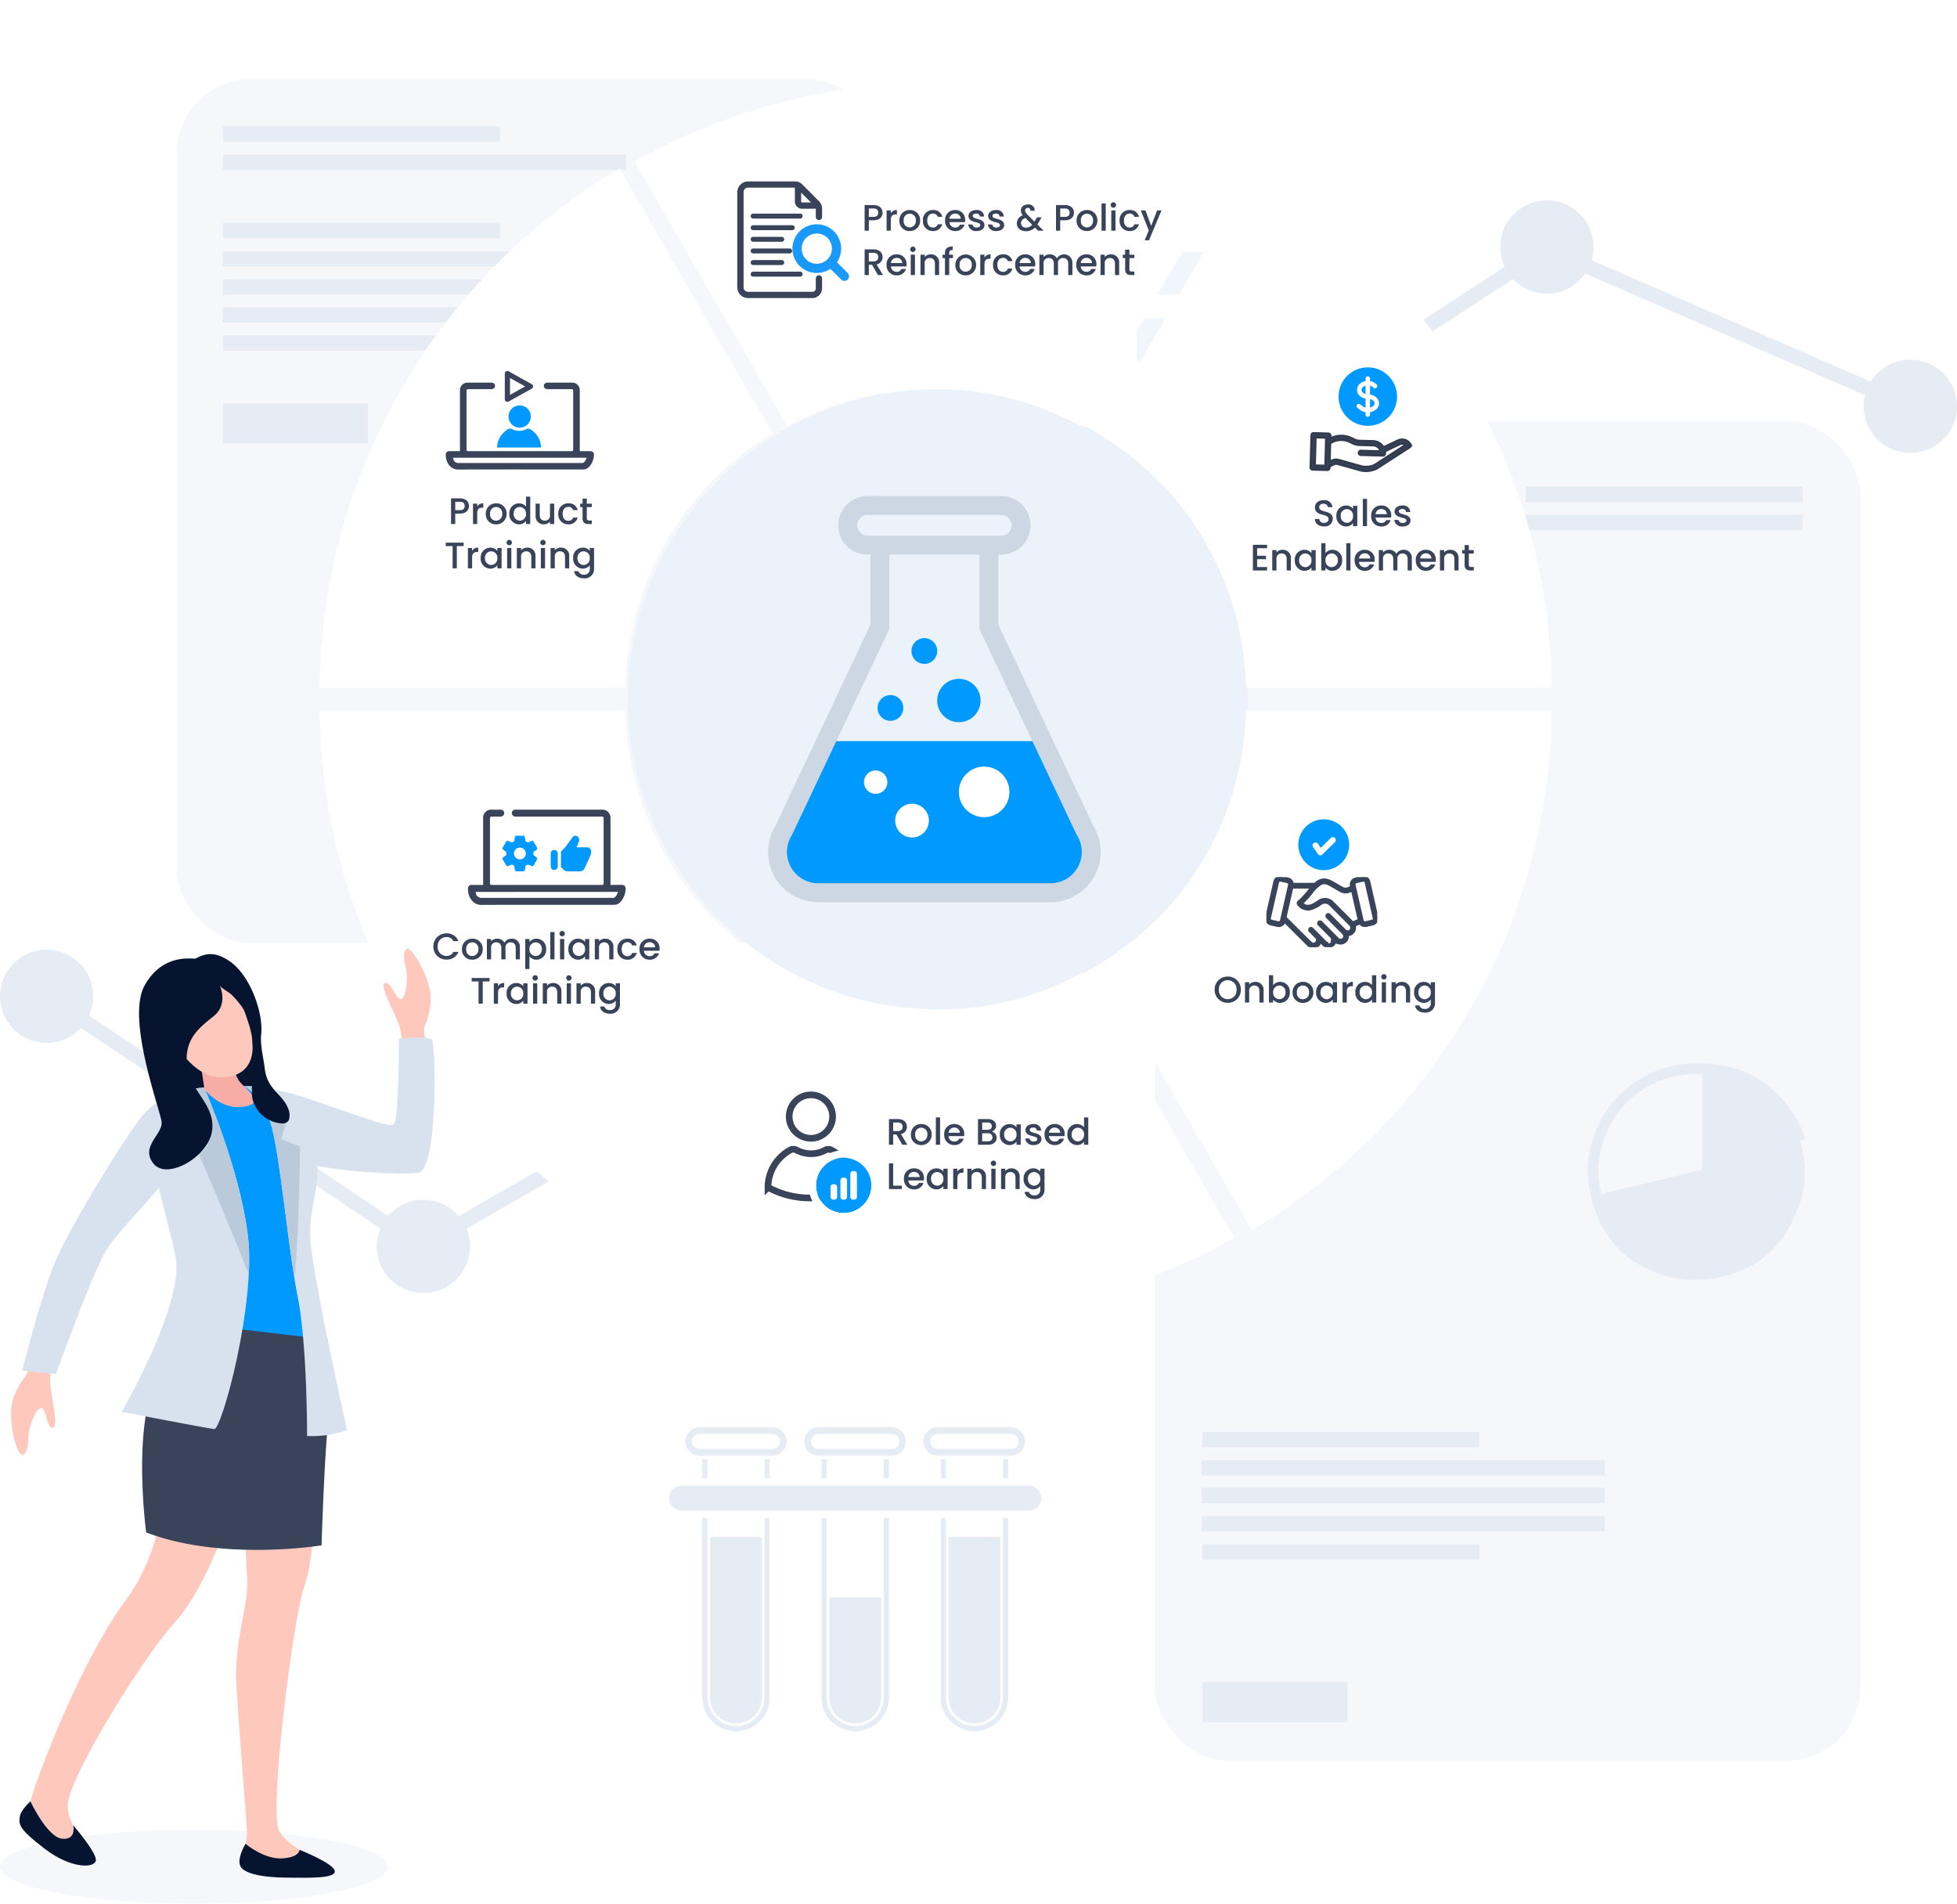 <?xml version="1.0" encoding="utf-8"?><svg xmlns="http://www.w3.org/2000/svg" xmlns:xlink="http://www.w3.org/1999/xlink" width="530" height="515.48" viewBox="0 0 530 515.48">
  <defs>
    <clipPath id="clip-path">
      <rect id="Rectangle_6579" data-name="Rectangle 6579" width="191.071" height="233.803" rx="20" fill="#f5f7fa"/>
    </clipPath>
    <clipPath id="clip-path-2">
      <rect id="Rectangle_6581" data-name="Rectangle 6581" width="75.023" height="4.148" fill="#e6ecf4"/>
    </clipPath>
    <clipPath id="clip-path-3">
      <rect id="Rectangle_6583" data-name="Rectangle 6583" width="109.184" height="4.148" fill="#e6ecf4"/>
    </clipPath>
    <clipPath id="clip-path-9">
      <rect id="Rectangle_6595" data-name="Rectangle 6595" width="39.267" height="10.844" transform="translate(0 0)" fill="#e6ecf4"/>
    </clipPath>
    <clipPath id="clip-path-10">
      <rect id="Rectangle_6597" data-name="Rectangle 6597" width="191.071" height="362.814" rx="20" fill="#f5f7fa"/>
    </clipPath>
    <clipPath id="clip-path-11">
      <rect id="Rectangle_6599" data-name="Rectangle 6599" width="75.023" height="4.148" transform="translate(0 0)" fill="#e6ecf4"/>
    </clipPath>
    <clipPath id="clip-path-12">
      <rect id="Rectangle_6601" data-name="Rectangle 6601" width="109.184" height="4.148" transform="translate(0 0)" fill="#e6ecf4"/>
    </clipPath>
    <clipPath id="clip-path-18">
      <rect id="Rectangle_6613" data-name="Rectangle 6613" width="39.267" height="10.844" fill="#e6ecf4"/>
    </clipPath>
    <clipPath id="clip-path-19">
      <rect id="Rectangle_6629" data-name="Rectangle 6629" width="58.42" height="58.381" transform="translate(0 0)" fill="#e6ecf4"/>
    </clipPath>
    <clipPath id="clip-path-20">
      <rect id="Rectangle_6630" data-name="Rectangle 6630" width="57.786" height="38.201" transform="translate(0 0)" fill="#e6ecf4"/>
    </clipPath>
    <clipPath id="clip-path-21">
      <rect id="Rectangle_6631" data-name="Rectangle 6631" width="27.856" height="29.193" transform="translate(0 0)" fill="#e6ecf4"/>
    </clipPath>
    <clipPath id="clip-path-22">
      <rect id="Rectangle_6638" data-name="Rectangle 6638" width="38.281" height="11.556" fill="none"/>
    </clipPath>
    <filter id="Path_7380" x="275.142" y="169.928" width="167.602" height="185.659" filterUnits="userSpaceOnUse">
      <feOffset dy="1" input="SourceAlpha"/>
      <feGaussianBlur stdDeviation="7.5" result="blur"/>
      <feFlood flood-color="#08152e" flood-opacity="0.078"/>
      <feComposite operator="in" in2="blur"/>
      <feComposite in="SourceGraphic"/>
    </filter>
    <clipPath id="clip-path-24">
      <rect id="Rectangle_5949" data-name="Rectangle 5949" width="30" height="18.949" fill="#394359" stroke="#394359" stroke-width="0.7"/>
    </clipPath>
    <filter id="Path_7381" x="64.065" y="169.928" width="167.602" height="185.659" filterUnits="userSpaceOnUse">
      <feOffset dy="1" input="SourceAlpha"/>
      <feGaussianBlur stdDeviation="7.5" result="blur-2"/>
      <feFlood flood-color="#08152e" flood-opacity="0.122"/>
      <feComposite operator="in" in2="blur-2"/>
      <feComposite in="SourceGraphic"/>
    </filter>
    <clipPath id="clip-path-25">
      <rect id="Rectangle_5770" data-name="Rectangle 5770" width="9.395" height="9.646" fill="#09f"/>
    </clipPath>
    <filter id="Path_7378" x="64.065" y="23.093" width="167.602" height="185.659" filterUnits="userSpaceOnUse">
      <feOffset dy="1" input="SourceAlpha"/>
      <feGaussianBlur stdDeviation="7.5" result="blur-3"/>
      <feFlood flood-color="#08152e" flood-opacity="0.078"/>
      <feComposite operator="in" in2="blur-3"/>
      <feComposite in="SourceGraphic"/>
    </filter>
    <filter id="Path_7379" x="149.339" y="240.99" width="207.433" height="137.976" filterUnits="userSpaceOnUse">
      <feOffset dy="1" input="SourceAlpha"/>
      <feGaussianBlur stdDeviation="7.5" result="blur-4"/>
      <feFlood flood-color="#08152e" flood-opacity="0.078"/>
      <feComposite operator="in" in2="blur-4"/>
      <feComposite in="SourceGraphic"/>
    </filter>
    <filter id="Path_7376" x="149.339" y="0" width="207.433" height="137.976" filterUnits="userSpaceOnUse">
      <feOffset dy="1" input="SourceAlpha"/>
      <feGaussianBlur stdDeviation="7.5" result="blur-5"/>
      <feFlood flood-color="#08152e" flood-opacity="0.078"/>
      <feComposite operator="in" in2="blur-5"/>
      <feComposite in="SourceGraphic"/>
    </filter>
    <filter id="Path_7377" x="275.142" y="23.093" width="167.602" height="185.659" filterUnits="userSpaceOnUse">
      <feOffset dy="1" input="SourceAlpha"/>
      <feGaussianBlur stdDeviation="7.5" result="blur-6"/>
      <feFlood flood-color="#08152e" flood-opacity="0.078"/>
      <feComposite operator="in" in2="blur-6"/>
      <feComposite in="SourceGraphic"/>
    </filter>
    <clipPath id="clip-path-26">
      <rect id="Rectangle_6670" data-name="Rectangle 6670" width="114.717" height="251.527" fill="none"/>
    </clipPath>
    <clipPath id="clip-path-27">
      <path id="Path_8103" data-name="Path 8103" d="M15.389,59.005,4.047,83.014a11.052,11.052,0,0,0,9.285,17.047H76.2a11.051,11.051,0,0,0,9.285-17.047L74.142,59.005Z" transform="translate(-2.28 -59.005)" fill="#09f"/>
    </clipPath>
    <clipPath id="clip-path-28">
      <rect id="Rectangle_6672" data-name="Rectangle 6672" width="90.1" height="109.986" fill="#e4ecf6"/>
    </clipPath>
    <clipPath id="clip-path-29">
      <path id="Path_8106" data-name="Path 8106" d="M26.373,51.408a3.487,3.487,0,1,0,3.487-3.487,3.486,3.486,0,0,0-3.487,3.487" transform="translate(-26.373 -47.921)" fill="#09f"/>
    </clipPath>
    <clipPath id="clip-path-30">
      <path id="Path_8107" data-name="Path 8107" d="M34.532,37.7a3.487,3.487,0,1,0,3.487-3.487A3.487,3.487,0,0,0,34.532,37.7" transform="translate(-34.532 -34.214)" fill="#09f"/>
    </clipPath>
    <clipPath id="clip-path-31">
      <path id="Path_8108" data-name="Path 8108" d="M40.732,49.878a5.873,5.873,0,1,0,5.873-5.873,5.873,5.873,0,0,0-5.873,5.873" transform="translate(-40.732 -44.005)" fill="#09f"/>
    </clipPath>
    <clipPath id="clip-path-32">
      <rect id="Rectangle_6676" data-name="Rectangle 6676" width="90.1" height="109.986" fill="none"/>
    </clipPath>
  </defs>
  <g id="Life_Sciences" data-name="Life Sciences" transform="translate(-128 -3334.52)">
    <ellipse id="Ellipse_181" data-name="Ellipse 181" cx="52.5" cy="10" rx="52.5" ry="10" transform="translate(128 3830)" fill="#f5f7fa"/>
    <g id="Group_12372" data-name="Group 12372" transform="translate(128 3356)">
      <g id="Group_11709" data-name="Group 11709" transform="translate(47.854)" clip-path="url(#clip-path)">
        <rect id="Rectangle_6578" data-name="Rectangle 6578" width="191.071" height="233.803" transform="translate(0)" fill="#f5f7fa"/>
      </g>
      <g id="Group_11712" data-name="Group 11712" transform="translate(60.371 12.713)" clip-path="url(#clip-path-2)">
        <rect id="Rectangle_6580" data-name="Rectangle 6580" width="75.023" height="4.148" fill="#e6ecf4"/>
      </g>
      <g id="Group_11715" data-name="Group 11715" transform="translate(60.355 20.369)" clip-path="url(#clip-path-3)">
        <rect id="Rectangle_6582" data-name="Rectangle 6582" width="109.184" height="4.148" fill="#e6ecf4"/>
      </g>
      <g id="Group_11718" data-name="Group 11718" transform="translate(60.371 38.872)" clip-path="url(#clip-path-2)">
        <rect id="Rectangle_6584" data-name="Rectangle 6584" width="75.023" height="4.148" fill="#e6ecf4"/>
      </g>
      <g id="Group_11721" data-name="Group 11721" transform="translate(60.363 69.318)" clip-path="url(#clip-path-2)">
        <rect id="Rectangle_6586" data-name="Rectangle 6586" width="75.023" height="4.148" transform="translate(0)" fill="#e6ecf4"/>
      </g>
      <g id="Group_11724" data-name="Group 11724" transform="translate(60.355 46.529)" clip-path="url(#clip-path-3)">
        <rect id="Rectangle_6588" data-name="Rectangle 6588" width="109.184" height="4.148" fill="#e6ecf4"/>
      </g>
      <g id="Group_11727" data-name="Group 11727" transform="translate(60.355 54.187)" clip-path="url(#clip-path-3)">
        <rect id="Rectangle_6590" data-name="Rectangle 6590" width="109.184" height="4.148" fill="#e6ecf4"/>
      </g>
      <g id="Group_11730" data-name="Group 11730" transform="translate(60.348 61.676)" clip-path="url(#clip-path-3)">
        <rect id="Rectangle_6592" data-name="Rectangle 6592" width="109.184" height="4.148" transform="translate(0)" fill="#e6ecf4"/>
      </g>
      <g id="Group_11733" data-name="Group 11733" transform="translate(60.377 87.785)" clip-path="url(#clip-path-9)">
        <rect id="Rectangle_6594" data-name="Rectangle 6594" width="39.267" height="10.844" transform="translate(0 0)" fill="#e6ecf4"/>
      </g>
      <g id="Group_12371" data-name="Group 12371" transform="translate(0 32.784)">
        <path id="Path_7951" data-name="Path 7951" d="M565.578,266.044l65.516-42.714L729.712,266.2" transform="translate(-212.35 -210.292)" fill="none" stroke="#e6ecf4" stroke-width="4"/>
        <path id="Path_7952" data-name="Path 7952" d="M182.079,442.4l-60.045,34.473L20.762,409.061" transform="translate(-8.126 -193.602)" fill="none" stroke="#e6ecf4" stroke-width="4"/>
        <path id="Path_7953" data-name="Path 7953" d="M12.635,413.553A12.626,12.626,0,1,0,0,400.927a12.631,12.631,0,0,0,12.635,12.626" transform="translate(0 -185.391)" fill="#e6ecf4"/>
        <path id="Path_7954" data-name="Path 7954" d="M180.6,525.121A12.626,12.626,0,1,0,167.961,512.5,12.63,12.63,0,0,0,180.6,525.121" transform="translate(-65.938 -229.237)" fill="#e6ecf4"/>
        <path id="Path_7955" data-name="Path 7955" d="M827.147,298.3a12.626,12.626,0,1,0-12.635-12.626A12.631,12.631,0,0,0,827.147,298.3" transform="translate(-309.781 -229.92)" fill="#e6ecf4"/>
        <path id="Path_7956" data-name="Path 7956" d="M665.1,227.143a12.626,12.626,0,1,0-12.635-12.626A12.631,12.631,0,0,0,665.1,227.143" transform="translate(-246.166 -201.891)" fill="#e6ecf4"/>
      </g>
      <g id="Group_11736" data-name="Group 11736" transform="translate(312.763 92.506)" clip-path="url(#clip-path-10)">
        <rect id="Rectangle_6596" data-name="Rectangle 6596" width="191.071" height="362.814" fill="#f5f7fa"/>
      </g>
      <g id="Group_11739" data-name="Group 11739" transform="translate(413.196 110.287)" clip-path="url(#clip-path-11)">
        <rect id="Rectangle_6598" data-name="Rectangle 6598" width="75.023" height="4.148" transform="translate(0 0)" fill="#e6ecf4"/>
      </g>
      <g id="Group_11742" data-name="Group 11742" transform="translate(379 117.931)" clip-path="url(#clip-path-12)">
        <rect id="Rectangle_6600" data-name="Rectangle 6600" width="109.184" height="4.148" transform="translate(0 0)" fill="#e6ecf4"/>
      </g>
      <g id="Group_11745" data-name="Group 11745" transform="translate(325.633 366.281)" clip-path="url(#clip-path-2)">
        <rect id="Rectangle_6602" data-name="Rectangle 6602" width="75.023" height="4.148" transform="translate(0)" fill="#e6ecf4"/>
      </g>
      <g id="Group_11748" data-name="Group 11748" transform="translate(325.625 396.725)" clip-path="url(#clip-path-2)">
        <rect id="Rectangle_6604" data-name="Rectangle 6604" width="75.023" height="4.148" fill="#e6ecf4"/>
      </g>
      <g id="Group_11751" data-name="Group 11751" transform="translate(325.414 373.931)" clip-path="url(#clip-path-3)">
        <rect id="Rectangle_6606" data-name="Rectangle 6606" width="109.184" height="4.148" fill="#e6ecf4"/>
      </g>
      <g id="Group_11754" data-name="Group 11754" transform="translate(325.414 381.41)" clip-path="url(#clip-path-3)">
        <rect id="Rectangle_6608" data-name="Rectangle 6608" width="109.184" height="4.148" fill="#e6ecf4"/>
      </g>
      <g id="Group_11757" data-name="Group 11757" transform="translate(325.414 389.068)" clip-path="url(#clip-path-3)">
        <rect id="Rectangle_6610" data-name="Rectangle 6610" width="109.184" height="4.148" fill="#e6ecf4"/>
      </g>
      <g id="Group_11760" data-name="Group 11760" transform="translate(325.681 434.037)" clip-path="url(#clip-path-18)">
        <rect id="Rectangle_6612" data-name="Rectangle 6612" width="39.267" height="10.844" fill="#e6ecf4"/>
      </g>
      <g id="Group_11763" data-name="Group 11763" transform="translate(430 266.496)" clip-path="url(#clip-path-19)">
        <path id="Path_7957" data-name="Path 7957" d="M653.572,440.289a29.19,29.19,0,1,0,29.207,29.187,29.2,29.2,0,0,0-29.207-29.187m0,55.522a26.335,26.335,0,1,1,26.353-26.335,26.347,26.347,0,0,1-26.353,26.335" transform="translate(-624.359 -440.289)" fill="#e6ecf4"/>
      </g>
      <g id="Group_11766" data-name="Group 11766" transform="translate(431 286.871)" clip-path="url(#clip-path-20)">
        <path id="Path_7958" data-name="Path 7958" d="M681.95,473.811l-27.856,8.8-28.4,6.836s2.532,19.073,24.247,22.357c0,0,23.48,3.588,31.574-19.1-.006,0,4.114-7.694.438-18.9" transform="translate(-625.691 -473.811)" fill="#e6ecf4"/>
      </g>
      <g id="Group_11769" data-name="Group 11769" transform="translate(461 266.534)" clip-path="url(#clip-path-21)">
        <path id="Path_7959" data-name="Path 7959" d="M672.359,440.289v29.193l27.856-8.8c0-.006-5.581-20.052-27.856-20.393" transform="translate(-672.359 -440.289)" fill="#e6ecf4"/>
      </g>
    </g>
    <circle id="Ellipse_171" data-name="Ellipse 171" cx="84" cy="84" r="84" transform="translate(298 3439.86)" fill="#ebf2fa"/>
    <g id="Group_11780" data-name="Group 11780" transform="translate(422.541 3402.746)" opacity="0.07" style="mix-blend-mode: normal;isolation: isolate">
      <g id="Group_11779" data-name="Group 11779">
        <g id="Group_11778" data-name="Group 11778" clip-path="url(#clip-path-22)">
          <line id="Line_56" data-name="Line 56" x2="26.718" transform="translate(5.782 5.778)" fill="none" stroke="#337dd1" stroke-linecap="round" stroke-width="19"/>
        </g>
      </g>
    </g>
    <g id="Group_11783" data-name="Group 11783" transform="translate(435.872 3420.707)" opacity="0.07" style="mix-blend-mode: normal;isolation: isolate">
      <g id="Group_11782" data-name="Group 11782">
        <g id="Group_11781" data-name="Group 11781" clip-path="url(#clip-path-22)">
          <line id="Line_57" data-name="Line 57" x2="26.718" transform="translate(5.782 5.778)" fill="none" stroke="#337dd1" stroke-linecap="round" stroke-width="19"/>
        </g>
      </g>
    </g>
    <g id="Group_12373" data-name="Group 12373" transform="translate(214.565 3356.02)">
      <g transform="matrix(1, 0, 0, 1, -86.56, -21.5)" filter="url(#Path_7380)">
        <path id="Path_7380-2" data-name="Path 7380" d="M606.575,455a82.75,82.75,0,0,1-39.789,68.935L608.2,595.659A165.511,165.511,0,0,0,689.388,455Z" transform="translate(-269.14 -263.57)" fill="#fff"/>
      </g>
      <g id="Group_11240" data-name="Group 11240" transform="translate(242.415 198.98)">
        <path id="Path_9061" data-name="Path 9061" d="M-22.93-3.49a3.465,3.465,0,0,0-3.55-3.55,3.476,3.476,0,0,0-3.55,3.55A3.479,3.479,0,0,0-26.48.07,3.467,3.467,0,0,0-22.93-3.49Zm-5.93,0a2.337,2.337,0,0,1,2.38-2.55A2.337,2.337,0,0,1-24.1-3.49,2.354,2.354,0,0,1-26.48-.92,2.354,2.354,0,0,1-28.86-3.49ZM-17.9,0h1.13V-3.25A2.146,2.146,0,0,0-19.03-5.6a2.12,2.12,0,0,0-1.64.72v-.63h-1.14V0h1.14V-3.08a1.336,1.336,0,0,1,1.39-1.53c.83,0,1.38.52,1.38,1.53Zm3.72-4.69V-7.4h-1.14V0h1.14V-.8a2.342,2.342,0,0,0,1.92.89A2.659,2.659,0,0,0-9.67-2.78,2.609,2.609,0,0,0-12.26-5.6,2.356,2.356,0,0,0-14.18-4.69Zm3.35,1.91A1.737,1.737,0,0,1-12.51-.9a1.718,1.718,0,0,1-1.67-1.86,1.714,1.714,0,0,1,1.67-1.85A1.692,1.692,0,0,1-10.83-2.78Zm7.54.02A2.717,2.717,0,0,0-6.1-5.6,2.717,2.717,0,0,0-8.91-2.76,2.686,2.686,0,0,0-6.15.09,2.76,2.76,0,0,0-3.29-2.76Zm-4.46,0A1.641,1.641,0,0,1-6.12-4.61,1.667,1.667,0,0,1-4.46-2.76,1.7,1.7,0,0,1-6.15-.9,1.63,1.63,0,0,1-7.75-2.76Zm5.21-.02A2.663,2.663,0,0,0,.04.09,2.372,2.372,0,0,0,1.97-.82V0H3.12V-5.51H1.97v.8A2.345,2.345,0,0,0,.06-5.6,2.623,2.623,0,0,0-2.54-2.78Zm4.51.02A1.712,1.712,0,0,1,.3-.9,1.736,1.736,0,0,1-1.37-2.78,1.69,1.69,0,0,1,.3-4.61,1.709,1.709,0,0,1,1.97-2.76ZM5.76-2.9c0-1.17.52-1.52,1.36-1.52h.29V-5.6a1.8,1.8,0,0,0-1.65.89v-.8H4.62V0H5.76Zm2.32.12A2.667,2.667,0,0,0,10.68.09a2.284,2.284,0,0,0,1.91-.92V0h1.15V-7.4H12.59v2.66a2.538,2.538,0,0,0-1.9-.86A2.624,2.624,0,0,0,8.08-2.78Zm4.51.02A1.712,1.712,0,0,1,10.92-.9,1.736,1.736,0,0,1,9.25-2.78a1.69,1.69,0,0,1,1.67-1.83A1.709,1.709,0,0,1,12.59-2.76ZM15.24,0h1.14V-5.51H15.24Zm.58-6.24a.719.719,0,0,0,.72-.73.719.719,0,0,0-.72-.73.721.721,0,0,0-.73.73A.721.721,0,0,0,15.82-6.24ZM21.79,0h1.13V-3.25A2.146,2.146,0,0,0,20.66-5.6a2.12,2.12,0,0,0-1.64.72v-.63H17.88V0h1.14V-3.08a1.336,1.336,0,0,1,1.39-1.53c.83,0,1.38.52,1.38,1.53Zm2.2-2.78A2.667,2.667,0,0,0,26.59.09,2.365,2.365,0,0,0,28.5-.83V.09a1.468,1.468,0,0,1-1.54,1.64A1.536,1.536,0,0,1,25.39.77H24.26c.14,1.22,1.23,1.95,2.7,1.95A2.5,2.5,0,0,0,29.65.09v-5.6H28.5v.8a2.334,2.334,0,0,0-1.91-.89A2.623,2.623,0,0,0,23.99-2.78Zm4.51.02A1.712,1.712,0,0,1,26.83-.9a1.736,1.736,0,0,1-1.67-1.88,1.69,1.69,0,0,1,1.67-1.83A1.709,1.709,0,0,1,28.5-2.76Z" transform="translate(30 51)" fill="#394359"/>
        <g id="Group_10991" data-name="Group 10991" transform="translate(14 0)">
          <g id="Group_10990" data-name="Group 10990" transform="translate(0 0)">
            <g id="Group_10444" data-name="Group 10444" transform="translate(0 17.051)">
              <g id="Group_10443" data-name="Group 10443" transform="translate(0 0)" clip-path="url(#clip-path-24)">
                <path id="Path_6971" data-name="Path 6971" d="M29.96,10.829,27.772,1.222A1.564,1.564,0,0,0,25.9.041L24.14.446a1.573,1.573,0,0,0-1.175,1.883l.075.329-.807.353a1.944,1.944,0,0,1-1.792-.1c-.534-.3-1.008-.579-1.425-.825C17.112.959,16.063.34,14.511.923a4.254,4.254,0,0,0-1.369.961H7.07A1.572,1.572,0,0,0,5.859.446L4.1.041A1.565,1.565,0,0,0,2.227,1.222L.039,10.829a1.567,1.567,0,0,0,.2,1.186,1.551,1.551,0,0,0,.974.7l1.759.405a1.571,1.571,0,0,0,.35.04,1.569,1.569,0,0,0,1.523-1.222l.006-.024,6.515,6.477a1.893,1.893,0,0,0,1.352.561h0A1.911,1.911,0,0,0,14.592,17.4l.85.856a1.909,1.909,0,0,0,3.227-.984l.061.061a1.91,1.91,0,0,0,2.7,0,1.916,1.916,0,0,0,.558-1.36,2.006,2.006,0,0,0-.035-.37h.052a1.893,1.893,0,0,0,1.352-.562,1.914,1.914,0,0,0,.558-1.359,1.947,1.947,0,0,0-.1-.605l1.521-.675a1.558,1.558,0,0,0,1.682.71l1.758-.405a1.554,1.554,0,0,0,.975-.7A1.57,1.57,0,0,0,29.96,10.829Zm-25.943.916a.717.717,0,0,1-.855.539L1.4,11.878a.72.72,0,0,1-.537-.859L3.056,1.412a.715.715,0,0,1,.7-.556A.724.724,0,0,1,3.91.873l1.759.405a.718.718,0,0,1,.536.859Zm12.778,6.22a1.053,1.053,0,0,1-.751-.31l-3.675-3.7a.423.423,0,0,0-.6,0,.429.429,0,0,0,0,.6l1.713,1.722a1.076,1.076,0,0,1-.012,1.5,1.062,1.062,0,0,1-1.5,0L5.074,10.931,6.941,2.739h5.394c-.3.337-.6.7-.922,1.081a23.912,23.912,0,0,1-2.721,2.9.43.43,0,0,0-.054.6,3.2,3.2,0,0,0,3.086,1.321A7.737,7.737,0,0,0,14.681,7.2,2.017,2.017,0,0,1,17.3,7.44l5.462,5.491a1.077,1.077,0,0,1,0,1.51,1.062,1.062,0,0,1-1.5,0L17.051,10.21a.424.424,0,0,0-.6-.009.429.429,0,0,0-.009.6l.009.009,4.383,4.407a1.077,1.077,0,0,1,0,1.51,1.051,1.051,0,0,1-.75.31h0a1.05,1.05,0,0,1-.75-.31L14.8,12.18a.423.423,0,0,0-.6,0,.43.43,0,0,0,0,.6l3.36,3.377a1.078,1.078,0,0,1-.017,1.493m5.816-5.328L17.9,6.835A2.889,2.889,0,0,0,14.2,6.5c-1.971,1.373-3.328,1.883-4.627.587a28.259,28.259,0,0,0,2.491-2.715,9.727,9.727,0,0,1,2.747-2.647c1.172-.44,1.935.009,3.778,1.1.422.249.9.531,1.441.835a2.8,2.8,0,0,0,2.546.14l.661-.29,1.842,8.086-1.7.753-.016-.018m5.677-.767a.708.708,0,0,1-.444.319l-1.759.405a.716.716,0,0,1-.854-.539L23.795,2.138a.718.718,0,0,1,.536-.859L26.089.873a.715.715,0,0,1,.855.539l2.188,9.607a.715.715,0,0,1-.092.54" transform="translate(0 0)" fill="#394359" stroke="#394359" stroke-width="0.7"/>
              </g>
            </g>
            <path id="Path_6972" data-name="Path 6972" d="M0,7.132a7.132,7.132,0,1,1,7.132,7.132A7.132,7.132,0,0,1,0,7.132ZM9.773,5.805a.549.549,0,1,0-.892-.638L6.513,8.481,5.325,7.293a.549.549,0,0,0-.775.775L6.2,9.715a.549.549,0,0,0,.834-.069Z" transform="matrix(0.985, 0.174, -0.174, 0.985, 9.736, 0)" fill="#09f" stroke="#fff" stroke-width="0.5" fill-rule="evenodd"/>
          </g>
        </g>
      </g>
      <g transform="matrix(1, 0, 0, 1, -86.56, -21.5)" filter="url(#Path_7381)">
        <path id="Path_7381-2" data-name="Path 7381" d="M0,455A165.511,165.511,0,0,0,81.189,595.659L122.6,523.935A82.75,82.75,0,0,1,82.813,455Z" transform="translate(86.56 -263.57)" fill="#fff"/>
      </g>
      <g id="Group_11239" data-name="Group 11239" transform="translate(30.435 197.98)">
        <path id="Path_9063" data-name="Path 9063" d="M-30.63-3.49A3.47,3.47,0,0,0-27.08.06a3.3,3.3,0,0,0,3.23-2.08h-1.37A1.942,1.942,0,0,1-27.08-.93a2.346,2.346,0,0,1-2.38-2.56,2.337,2.337,0,0,1,2.38-2.55,1.942,1.942,0,0,1,1.86,1.09h1.37a3.313,3.313,0,0,0-3.23-2.09A3.476,3.476,0,0,0-30.63-3.49Zm13.36.73A2.717,2.717,0,0,0-20.08-5.6a2.717,2.717,0,0,0-2.81,2.84A2.686,2.686,0,0,0-20.13.09,2.76,2.76,0,0,0-17.27-2.76Zm-4.46,0A1.641,1.641,0,0,1-20.1-4.61a1.667,1.667,0,0,1,1.66,1.85A1.7,1.7,0,0,1-20.13-.9,1.63,1.63,0,0,1-21.73-2.76ZM-8.33,0H-7.2V-3.25A2.153,2.153,0,0,0-9.47-5.6a2.157,2.157,0,0,0-1.92,1.09A2.125,2.125,0,0,0-13.37-5.6,2.1,2.1,0,0,0-15-4.88v-.63h-1.14V0H-15V-3.08a1.336,1.336,0,0,1,1.39-1.53c.83,0,1.38.52,1.38,1.53V0h1.13V-3.08A1.336,1.336,0,0,1-9.71-4.61c.83,0,1.38.52,1.38,1.53Zm3.72-4.7v-.81H-5.75V2.62h1.14V-.8A2.491,2.491,0,0,0-2.69.09,2.659,2.659,0,0,0-.1-2.78,2.615,2.615,0,0,0-2.69-5.6,2.4,2.4,0,0,0-4.61-4.7Zm3.35,1.92A1.737,1.737,0,0,1-2.94-.9,1.718,1.718,0,0,1-4.61-2.76,1.714,1.714,0,0,1-2.94-4.61,1.692,1.692,0,0,1-1.26-2.78ZM1.03,0H2.17V-7.4H1.03ZM3.67,0H4.81V-5.51H3.67Zm.58-6.24a.719.719,0,0,0,.72-.73.719.719,0,0,0-.72-.73.721.721,0,0,0-.73.73A.721.721,0,0,0,4.25-6.24ZM5.93-2.78A2.663,2.663,0,0,0,8.51.09a2.372,2.372,0,0,0,1.93-.91V0h1.15V-5.51H10.44v.8A2.345,2.345,0,0,0,8.53-5.6,2.623,2.623,0,0,0,5.93-2.78Zm4.51.02A1.712,1.712,0,0,1,8.77-.9,1.736,1.736,0,0,1,7.1-2.78,1.69,1.69,0,0,1,8.77-4.61,1.709,1.709,0,0,1,10.44-2.76ZM17,0h1.13V-3.25A2.146,2.146,0,0,0,15.87-5.6a2.12,2.12,0,0,0-1.64.72v-.63H13.09V0h1.14V-3.08a1.336,1.336,0,0,1,1.39-1.53c.83,0,1.38.52,1.38,1.53Zm2.2-2.76A2.635,2.635,0,0,0,21.9.09a2.475,2.475,0,0,0,2.54-1.83H23.21a1.258,1.258,0,0,1-1.31.87c-.92,0-1.53-.68-1.53-1.89s.61-1.88,1.53-1.88a1.288,1.288,0,0,1,1.31.87h1.23A2.4,2.4,0,0,0,21.9-5.6,2.632,2.632,0,0,0,19.2-2.76Zm8.7-1.88a1.431,1.431,0,0,1,1.54,1.39H26.39A1.5,1.5,0,0,1,27.9-4.64Zm2.58,3H29.25a1.334,1.334,0,0,1-1.3.77,1.516,1.516,0,0,1-1.57-1.46h4.21a3.517,3.517,0,0,0,.04-.56A2.57,2.57,0,0,0,27.95-5.6,2.639,2.639,0,0,0,25.2-2.76,2.673,2.673,0,0,0,27.95.09,2.518,2.518,0,0,0,30.48-1.64ZM-20.26,5.98h1.86V12h1.14V5.98h1.85V5.05h-4.85Zm7.14,3.12c0-1.17.52-1.52,1.36-1.52h.29V6.4a1.8,1.8,0,0,0-1.65.89v-.8h-1.14V12h1.14Zm2.32.12a2.663,2.663,0,0,0,2.58,2.87,2.372,2.372,0,0,0,1.93-.91V12h1.15V6.49H-6.29v.8A2.345,2.345,0,0,0-8.2,6.4,2.623,2.623,0,0,0-10.8,9.22Zm4.51.02A1.712,1.712,0,0,1-7.96,11.1,1.736,1.736,0,0,1-9.63,9.22,1.69,1.69,0,0,1-7.96,7.39,1.709,1.709,0,0,1-6.29,9.24ZM-3.64,12H-2.5V6.49H-3.64Zm.58-6.24a.719.719,0,0,0,.72-.73.719.719,0,0,0-.72-.73.721.721,0,0,0-.73.73A.721.721,0,0,0-3.06,5.76ZM2.91,12H4.04V8.75A2.146,2.146,0,0,0,1.78,6.4a2.12,2.12,0,0,0-1.64.72V6.49H-1V12H.14V8.92A1.336,1.336,0,0,1,1.53,7.39c.83,0,1.38.52,1.38,1.53Zm2.58,0H6.63V6.49H5.49Zm.58-6.24a.73.73,0,1,0-.73-.73A.719.719,0,0,0,6.07,5.76ZM12.04,12h1.13V8.75A2.146,2.146,0,0,0,10.91,6.4a2.12,2.12,0,0,0-1.64.72V6.49H8.13V12H9.27V8.92a1.336,1.336,0,0,1,1.39-1.53c.83,0,1.38.52,1.38,1.53Zm2.2-2.78a2.667,2.667,0,0,0,2.6,2.87,2.365,2.365,0,0,0,1.91-.92v.92a1.468,1.468,0,0,1-1.54,1.64,1.536,1.536,0,0,1-1.57-.96H14.51c.14,1.22,1.23,1.95,2.7,1.95a2.5,2.5,0,0,0,2.69-2.63V6.49H18.75v.8a2.334,2.334,0,0,0-1.91-.89A2.623,2.623,0,0,0,14.24,9.22Zm4.51.02a1.712,1.712,0,0,1-1.67,1.86,1.736,1.736,0,0,1-1.67-1.88,1.69,1.69,0,0,1,1.67-1.83A1.709,1.709,0,0,1,18.75,9.24Z" transform="translate(31 40.306)" fill="#394359"/>
        <g id="Group_10932" data-name="Group 10932" transform="translate(10)">
          <g id="Group_9743" data-name="Group 9743" transform="translate(0 0)">
            <g id="Group_11797" data-name="Group 11797">
              <path id="Path_6726" data-name="Path 6726" d="M41.419,24.4c-.977-.008-1.955,0-2.933,0h-.433c.014-.3.036-.543.036-.785q0-7.751,0-15.5a1.925,1.925,0,0,0-.008-.344s0-.009,0-.013c0-1.559,0-.079,0-1.638a1.936,1.936,0,0,0-2.02-2.1c-1.613,0-21.526,0-23.368,0-.541,0-.833.256-.825.7s.307.677.851.682H35.83c.722,0,.892.175.892.917,0,6.732,0,10.425,0,17.158h.009c-.005.76-.181.93-.943.93H6.374c-.754,0-.931-.178-.931-.931,0-6.732,0-10.425,0-17.158,0-.743.17-.917.892-.917H8.452c.271,0-.1,0-.01,0,.544-.005.843-.245.851-.682s-.284-.7-.825-.7c-1.842,0-.75,0-2.362,0a1.937,1.937,0,0,0-2.02,2.1c0,6.847,0,10.655,0,17.5,0,.242.02.485.034.781H3.64c-.963,0-1.927,0-2.89,0A.657.657,0,0,0,.009,25c-.144,1.645.755,4.1,3.057,4.309,12.015-.036,24.03-.018,36.045-.02a3.193,3.193,0,0,0,.674-.053c1.382-.3,2.415-2.5,2.385-4.068-.01-.519-.242-.769-.752-.773m-2.314,3.512q-18.021,0-36.042,0c-1.443-.446-1.4-1.279-1.564-2.115H40.675c-.174.845-.765,2.115-1.57,2.115" transform="translate(0.005 -4.005)" fill="#394359" stroke="#39435a" stroke-width="0.5"/>
              <g id="Group_9746" data-name="Group 9746" transform="translate(9.097 6.821)">
                <g id="Group_9745" data-name="Group 9745" clip-path="url(#clip-path-25)">
                  <path id="Path_6727" data-name="Path 6727" d="M3.68,0H5.714a.489.489,0,0,1,.349.451c.036.317.093.632.134.949a.141.141,0,0,0,.086.118q.246.137.487.283a.135.135,0,0,0,.138.012c.3-.125.61-.245.915-.367a.439.439,0,0,1,.619.213l.866,1.5a.45.45,0,0,1-.129.651c-.257.2-.515.4-.77.6a.169.169,0,0,0-.055.114q-.008.3,0,.592a.17.17,0,0,0,.056.113c.259.208.523.411.784.617a.439.439,0,0,1,.121.623Q8.877,7.234,8.436,8A.437.437,0,0,1,7.83,8.2c-.308-.123-.616-.248-.925-.368a.159.159,0,0,0-.119,0c-.179.1-.354.2-.528.306a.135.135,0,0,0-.055.085q-.079.506-.15,1.013a.428.428,0,0,1-.456.4H3.8a.431.431,0,0,1-.458-.4q-.07-.507-.149-1.014a.146.146,0,0,0-.063-.089c-.168-.1-.338-.2-.512-.3a.169.169,0,0,0-.126-.008c-.307.118-.611.242-.917.364a.438.438,0,0,1-.619-.211Q.521,7.239.089,6.49a.449.449,0,0,1,.126-.652c.257-.2.515-.4.77-.6a.17.17,0,0,0,.056-.114q.008-.3,0-.592a.17.17,0,0,0-.055-.114C.729,4.207.468,4.006.209,3.8a.444.444,0,0,1-.126-.637q.437-.758.875-1.514a.439.439,0,0,1,.606-.209c.311.124.621.251.934.371a.158.158,0,0,0,.118-.01c.173-.1.343-.195.511-.3a.146.146,0,0,0,.064-.088c.047-.3.1-.607.131-.912A.522.522,0,0,1,3.68,0M4.7,3.219a1.6,1.6,0,1,0,1.6,1.6,1.6,1.6,0,0,0-1.6-1.6" transform="translate(0)" fill="#09f"/>
                </g>
              </g>
              <g id="Group_11796" data-name="Group 11796" transform="translate(22.148 6.821)">
                <path id="Path_6945" data-name="Path 6945" d="M11.88,6.147H8.991L9.624,4.6A1.2,1.2,0,0,0,9.35,3.283.951.951,0,0,0,7.922,3.4L6.233,5.719a7.872,7.872,0,0,1-.838.972l-.541.531a.257.257,0,0,0-.078.184V11.4a.259.259,0,0,0,.078.185l.606.6a1.672,1.672,0,0,0,1.178.479H9.931a1.348,1.348,0,0,0,1.229-.784l1.616-3.568a1.736,1.736,0,0,0,.156-.723v-.4a1.043,1.043,0,0,0-1.051-1.032Zm-8.926.725A.946.946,0,0,0,2,7.81v3.524a.955.955,0,0,0,1.91,0V7.81a.946.946,0,0,0-.955-.937Z" transform="translate(-2 -3.013)" fill="#09f"/>
              </g>
            </g>
          </g>
        </g>
      </g>
      <g transform="matrix(1, 0, 0, 1, -86.56, -21.5)" filter="url(#Path_7378)">
        <path id="Path_7378-2" data-name="Path 7378" d="M0,203.414H82.813A82.75,82.75,0,0,1,122.6,134.479L81.189,62.755A165.512,165.512,0,0,0,0,203.414" transform="translate(86.56 -18.16)" fill="#fff"/>
      </g>
      <g id="Group_11363" data-name="Group 11363" transform="translate(33.415 78.98)">
        <path id="Path_9064" data-name="Path 9064" d="M-17.69-3.75V-6.02h1.26c.89,0,1.29.42,1.29,1.14,0,.7-.4,1.13-1.29,1.13Zm3.72-1.13c0-1.13-.81-2.07-2.46-2.07h-2.4V0h1.14V-2.82h1.26C-14.62-2.82-13.97-3.89-13.97-4.88Zm2.23,1.98c0-1.17.52-1.52,1.36-1.52h.29V-5.6a1.8,1.8,0,0,0-1.65.89v-.8h-1.14V0h1.14Zm7.95.14A2.717,2.717,0,0,0-6.6-5.6,2.717,2.717,0,0,0-9.41-2.76,2.686,2.686,0,0,0-6.65.09,2.76,2.76,0,0,0-3.79-2.76Zm-4.46,0A1.641,1.641,0,0,1-6.62-4.61,1.667,1.667,0,0,1-4.96-2.76,1.7,1.7,0,0,1-6.65-.9,1.63,1.63,0,0,1-8.25-2.76Zm5.21-.02A2.667,2.667,0,0,0-.44.09,2.284,2.284,0,0,0,1.47-.83V0H2.62V-7.4H1.47v2.66A2.538,2.538,0,0,0-.43-5.6,2.624,2.624,0,0,0-3.04-2.78Zm4.51.02A1.712,1.712,0,0,1-.2-.9,1.736,1.736,0,0,1-1.87-2.78,1.69,1.69,0,0,1-.2-4.61,1.709,1.709,0,0,1,1.47-2.76ZM9.11-5.51H7.97v3.07A1.336,1.336,0,0,1,6.58-.91c-.83,0-1.38-.52-1.38-1.53V-5.51H4.07v3.24A2.153,2.153,0,0,0,6.34.08,2.051,2.051,0,0,0,7.97-.66V0H9.11Zm1.12,2.75A2.635,2.635,0,0,0,12.93.09a2.475,2.475,0,0,0,2.54-1.83H14.24a1.258,1.258,0,0,1-1.31.87c-.92,0-1.53-.68-1.53-1.89s.61-1.88,1.53-1.88a1.288,1.288,0,0,1,1.31.87h1.23A2.4,2.4,0,0,0,12.93-5.6,2.632,2.632,0,0,0,10.23-2.76Zm6.56,1.23C16.79-.41,17.4,0,18.38,0h.9V-.95h-.7c-.48,0-.64-.17-.64-.58V-4.58h1.34v-.93H17.94V-6.88H16.79v1.37h-.65v.93h.65ZM-20.26,5.98h1.86V12h1.14V5.98h1.85V5.05h-4.85Zm7.14,3.12c0-1.17.52-1.52,1.36-1.52h.29V6.4a1.8,1.8,0,0,0-1.65.89v-.8h-1.14V12h1.14Zm2.32.12a2.663,2.663,0,0,0,2.58,2.87,2.372,2.372,0,0,0,1.93-.91V12h1.15V6.49H-6.29v.8A2.345,2.345,0,0,0-8.2,6.4,2.623,2.623,0,0,0-10.8,9.22Zm4.51.02A1.712,1.712,0,0,1-7.96,11.1,1.736,1.736,0,0,1-9.63,9.22,1.69,1.69,0,0,1-7.96,7.39,1.709,1.709,0,0,1-6.29,9.24ZM-3.64,12H-2.5V6.49H-3.64Zm.58-6.24a.719.719,0,0,0,.72-.73.719.719,0,0,0-.72-.73.721.721,0,0,0-.73.73A.721.721,0,0,0-3.06,5.76ZM2.91,12H4.04V8.75A2.146,2.146,0,0,0,1.78,6.4a2.12,2.12,0,0,0-1.64.72V6.49H-1V12H.14V8.92A1.336,1.336,0,0,1,1.53,7.39c.83,0,1.38.52,1.38,1.53Zm2.58,0H6.63V6.49H5.49Zm.58-6.24a.73.73,0,1,0-.73-.73A.719.719,0,0,0,6.07,5.76ZM12.04,12h1.13V8.75A2.146,2.146,0,0,0,10.91,6.4a2.12,2.12,0,0,0-1.64.72V6.49H8.13V12H9.27V8.92a1.336,1.336,0,0,1,1.39-1.53c.83,0,1.38.52,1.38,1.53Zm2.2-2.78a2.667,2.667,0,0,0,2.6,2.87,2.365,2.365,0,0,0,1.91-.92v.92a1.468,1.468,0,0,1-1.54,1.64,1.536,1.536,0,0,1-1.57-.96H14.51c.14,1.22,1.23,1.95,2.7,1.95a2.5,2.5,0,0,0,2.69-2.63V6.49H18.75v.8a2.334,2.334,0,0,0-1.91-.89A2.623,2.623,0,0,0,14.24,9.22Zm4.51.02a1.712,1.712,0,0,1-1.67,1.86,1.736,1.736,0,0,1-1.67-1.88,1.69,1.69,0,0,1,1.67-1.83A1.709,1.709,0,0,1,18.75,9.24Z" transform="translate(21 41.415)" fill="#394359"/>
        <g id="Group_11359" data-name="Group 11359" transform="translate(1 0)">
          <g id="Group_10257" data-name="Group 10257">
            <path id="Path_6726-2" data-name="Path 6726" d="M38.909,22.567c-.918-.008-1.837,0-2.755,0h-.407c.013-.274.034-.494.034-.715q0-7.056,0-14.112a1.7,1.7,0,0,0-.007-.313l0-.012c0-1.419,0-.072,0-1.491a1.789,1.789,0,0,0-1.9-1.914c-1.515,0-4.819,0-6.549,0-.508,0-.782.233-.775.637s.288.616.8.621h6.31c.678,0,.838.159.838.835,0,6.128,0,9.49,0,15.618h.008c0,.692-.17.847-.886.847H5.988c-.709,0-.875-.162-.875-.848,0-6.128,0-9.49,0-15.618,0-.676.16-.835.838-.835h6.075c.511,0,.792-.223.8-.621s-.267-.637-.775-.637c-1.731,0-4.8,0-6.315,0a1.789,1.789,0,0,0-1.9,1.914c0,6.233,0,9.7,0,15.932,0,.221.019.441.032.711H3.42c-.905,0-1.81,0-2.715,0-.411,0-.664.2-.7.551-.135,1.5.71,3.735,2.872,3.923,11.287-.033,22.574-.016,33.862-.018a3.094,3.094,0,0,0,.633-.048c1.3-.274,2.268-2.277,2.241-3.7a.624.624,0,0,0-.707-.7m-2.173,3.2q-16.929,0-33.858,0c-1.355-.406-1.313-1.164-1.469-1.925h36.8c-.163.769-.718,1.925-1.474,1.925" transform="translate(0.005 -0.626)" fill="#394359" stroke="#39435a" stroke-width="0.5"/>
            <g id="Group_9748" data-name="Group 9748" transform="translate(13.639)">
              <g id="Group_10258" data-name="Group 10258" transform="translate(0 9.292)">
                <path id="Path_6686" data-name="Path 6686" d="M25.663,36.012a3.013,3.013,0,1,1,3,3.027,3.025,3.025,0,0,1-3-3.027" transform="translate(-22.556 -33.002)" fill="#09f"/>
                <path id="Path_6687" data-name="Path 6687" d="M26.953,61.3a5.827,5.827,0,0,0-3.009-4.3.9.9,0,0,0-.871,0,4.064,4.064,0,0,1-2.021.5,4.369,4.369,0,0,1-1.992-.515.915.915,0,0,0-.87.01,5.68,5.68,0,0,0-1.221.9,5.9,5.9,0,0,0-1.837,3.784c-.011.108-.018.218-.02.328H27.018a4.554,4.554,0,0,0-.065-.7" transform="translate(-15.113 -50.605)" fill="#09f"/>
              </g>
              <path id="Path_6955" data-name="Path 6955" d="M65.841,37.174c0-1.116.03-2.233-.01-3.348a.751.751,0,0,1,1.194-.691c1.967,1.128,3.958,2.215,5.942,3.312.3.163.536.354.53.725a.81.81,0,0,1-.527.7q-2.99,1.654-5.975,3.315a.721.721,0,0,1-.912-.016.775.775,0,0,1-.243-.645c0-1.116,0-2.233,0-3.349m5.512-.017-4.1-2.276v4.557l4.1-2.281" transform="translate(-63.75 -33.003)" fill="#394359"/>
            </g>
          </g>
        </g>
      </g>
      <g transform="matrix(1, 0, 0, 1, -86.56, -21.5)" filter="url(#Path_7379)">
        <path id="Path_7379-2" data-name="Path 7379" d="M310.493,657.515a82.434,82.434,0,0,1-39.8-10.18L229.276,719.06a165.823,165.823,0,0,0,162.433,0L350.3,647.335a82.433,82.433,0,0,1-39.8,10.18" transform="translate(-57.44 -384.84)" fill="#fff"/>
      </g>
      <g id="Group_11794" data-name="Group 11794" transform="translate(121.435 274.98)">
        <g id="Group_11362" data-name="Group 11362">
          <path id="Path_9062" data-name="Path 9062" d="M4.44-4.87c0,.69-.4,1.18-1.29,1.18H1.89V-6.02H3.15C4.04-6.02,4.44-5.57,4.44-4.87ZM.75-6.95V0H1.89V-2.78h.87L4.36,0H5.72L4-2.88A1.978,1.978,0,0,0,5.61-4.87C5.61-6,4.8-6.95,3.15-6.95ZM12.32-2.76A2.717,2.717,0,0,0,9.51-5.6,2.717,2.717,0,0,0,6.7-2.76,2.686,2.686,0,0,0,9.46.09,2.76,2.76,0,0,0,12.32-2.76Zm-4.46,0A1.641,1.641,0,0,1,9.49-4.61a1.667,1.667,0,0,1,1.66,1.85A1.7,1.7,0,0,1,9.46-.9,1.63,1.63,0,0,1,7.86-2.76ZM13.45,0h1.14V-7.4H13.45Zm4.96-4.64a1.431,1.431,0,0,1,1.54,1.39H16.9A1.5,1.5,0,0,1,18.41-4.64Zm2.58,3H19.76a1.334,1.334,0,0,1-1.3.77,1.516,1.516,0,0,1-1.57-1.46H21.1a3.517,3.517,0,0,0,.04-.56A2.57,2.57,0,0,0,18.46-5.6a2.639,2.639,0,0,0-2.75,2.84A2.673,2.673,0,0,0,18.46.09,2.518,2.518,0,0,0,20.99-1.64Zm7.79-.35c0,.67-.47,1.06-1.24,1.06H26V-3.1h1.5A1.128,1.128,0,0,1,28.78-1.99ZM28.6-5.02c0,.64-.45.99-1.19.99H26V-6.02h1.41C28.15-6.02,28.6-5.65,28.6-5.02Zm1.32,3.15a1.729,1.729,0,0,0-1.34-1.7,1.626,1.626,0,0,0,1.18-1.59c0-.98-.78-1.79-2.25-1.79H24.86V0h2.78C29.06,0,29.92-.81,29.92-1.87Zm.86-.91A2.663,2.663,0,0,0,33.36.09a2.372,2.372,0,0,0,1.93-.91V0h1.15V-5.51H35.29v.8a2.345,2.345,0,0,0-1.91-.89A2.623,2.623,0,0,0,30.78-2.78Zm4.51.02A1.712,1.712,0,0,1,33.62-.9a1.736,1.736,0,0,1-1.67-1.88,1.69,1.69,0,0,1,1.67-1.83A1.709,1.709,0,0,1,35.29-2.76Zm6.76,1.22c-.06-1.99-3.17-1.37-3.17-2.48,0-.37.32-.62.93-.62a.911.911,0,0,1,1.03.81h1.14A1.889,1.889,0,0,0,39.85-5.6c-1.3,0-2.12.71-2.12,1.59,0,2.02,3.2,1.4,3.2,2.48,0,.38-.35.66-1.01.66a1,1,0,0,1-1.1-.82H37.64A2.079,2.079,0,0,0,39.94.09C41.24.09,42.05-.61,42.05-1.54Zm3.55-3.1a1.431,1.431,0,0,1,1.54,1.39H44.09A1.5,1.5,0,0,1,45.6-4.64Zm2.58,3H46.95a1.334,1.334,0,0,1-1.3.77,1.516,1.516,0,0,1-1.57-1.46h4.21a3.516,3.516,0,0,0,.04-.56A2.57,2.57,0,0,0,45.65-5.6,2.639,2.639,0,0,0,42.9-2.76,2.673,2.673,0,0,0,45.65.09,2.518,2.518,0,0,0,48.18-1.64Zm.89-1.14A2.667,2.667,0,0,0,51.67.09a2.284,2.284,0,0,0,1.91-.92V0h1.15V-7.4H53.58v2.66a2.538,2.538,0,0,0-1.9-.86A2.624,2.624,0,0,0,49.07-2.78Zm4.51.02A1.712,1.712,0,0,1,51.91-.9a1.736,1.736,0,0,1-1.67-1.88,1.69,1.69,0,0,1,1.67-1.83A1.709,1.709,0,0,1,53.58-2.76ZM.75,5.05V12H4.24v-.92H1.89V5.05ZM7.51,7.36A1.431,1.431,0,0,1,9.05,8.75H6A1.5,1.5,0,0,1,7.51,7.36Zm2.58,3H8.86a1.334,1.334,0,0,1-1.3.77A1.516,1.516,0,0,1,5.99,9.67H10.2a3.517,3.517,0,0,0,.04-.56A2.57,2.57,0,0,0,7.56,6.4,2.639,2.639,0,0,0,4.81,9.24a2.673,2.673,0,0,0,2.75,2.85A2.518,2.518,0,0,0,10.09,10.36Zm.89-1.14a2.663,2.663,0,0,0,2.58,2.87,2.372,2.372,0,0,0,1.93-.91V12h1.15V6.49H15.49v.8a2.345,2.345,0,0,0-1.91-.89A2.623,2.623,0,0,0,10.98,9.22Zm4.51.02a1.712,1.712,0,0,1-1.67,1.86,1.736,1.736,0,0,1-1.67-1.88,1.69,1.69,0,0,1,1.67-1.83A1.709,1.709,0,0,1,15.49,9.24Zm3.79-.14c0-1.17.52-1.52,1.36-1.52h.29V6.4a1.8,1.8,0,0,0-1.65.89v-.8H18.14V12h1.14ZM25.89,12h1.13V8.75A2.146,2.146,0,0,0,24.76,6.4a2.12,2.12,0,0,0-1.64.72V6.49H21.98V12h1.14V8.92a1.336,1.336,0,0,1,1.39-1.53c.83,0,1.38.52,1.38,1.53Zm2.58,0h1.14V6.49H28.47Zm.58-6.24a.73.73,0,1,0-.73-.73A.719.719,0,0,0,29.05,5.76ZM35.02,12h1.13V8.75A2.146,2.146,0,0,0,33.89,6.4a2.12,2.12,0,0,0-1.64.72V6.49H31.11V12h1.14V8.92a1.336,1.336,0,0,1,1.39-1.53c.83,0,1.38.52,1.38,1.53Zm2.2-2.78a2.667,2.667,0,0,0,2.6,2.87,2.365,2.365,0,0,0,1.91-.92v.92a1.468,1.468,0,0,1-1.54,1.64,1.536,1.536,0,0,1-1.57-.96H37.49c.14,1.22,1.23,1.95,2.7,1.95a2.5,2.5,0,0,0,2.69-2.63V6.49H41.73v.8a2.334,2.334,0,0,0-1.91-.89A2.623,2.623,0,0,0,37.22,9.22Zm4.51.02a1.712,1.712,0,0,1-1.67,1.86,1.736,1.736,0,0,1-1.67-1.88,1.69,1.69,0,0,1,1.67-1.83A1.709,1.709,0,0,1,41.73,9.24Z" transform="translate(32 13.5)" fill="#394359"/>
          <g id="Group_11798" data-name="Group 11798">
            <g id="Group_11800" data-name="Group 11800">
              <g id="Group_11703" data-name="Group 11703">
                <g id="Group_10229" data-name="Group 10229">
                  <path id="Path_6723" data-name="Path 6723" d="M167.947,114.836a5.879,5.879,0,1,0-5.845-5.9,5.891,5.891,0,0,0,5.845,5.9" transform="translate(-156.373 -103.078)" fill="none" stroke="#394359" stroke-width="1.8"/>
                  <path id="Path_6724" data-name="Path 6724" d="M140.826,212a11.348,11.348,0,0,0-5.86-8.38,1.761,1.761,0,0,0-1.7-.007,7.91,7.91,0,0,1-3.936.975,8.5,8.5,0,0,1-3.879-1,1.782,1.782,0,0,0-1.695.019,11.058,11.058,0,0,0-2.378,1.743,11.487,11.487,0,0,0-3.577,7.368c-.021.21-.035.425-.038.64v.336a23.538,23.538,0,0,0,23.152-.336h0a8.8,8.8,0,0,0-.1-1.355" transform="translate(-117.769 -188.656)" fill="none" stroke="#394359" stroke-width="1.8"/>
                </g>
              </g>
              <g id="Group_11799" data-name="Group 11799" transform="translate(13 17)">
                <g id="Ellipse_172" data-name="Ellipse 172" fill="#09f" stroke="#fff" stroke-width="2">
                  <circle cx="7.5" cy="7.5" r="7.5" stroke="none"/>
                  <circle cx="7.5" cy="7.5" r="8.5" fill="none"/>
                </g>
                <path id="Path_8074" data-name="Path 8074" d="M9.114,2.25A.746.746,0,0,0,8.368,3V9.258A.746.746,0,0,0,9.114,10h.3a.746.746,0,0,0,.746-.746V3a.746.746,0,0,0-.746-.746ZM5.684,4.785a.746.746,0,0,1,.746-.746h.3a.746.746,0,0,1,.746.746V9.258A.746.746,0,0,1,6.728,10h-.3a.746.746,0,0,1-.746-.746ZM3,6.574a.746.746,0,0,1,.746-.746h.3a.746.746,0,0,1,.746.746V9.258A.746.746,0,0,1,4.044,10h-.3A.746.746,0,0,1,3,9.258Z" transform="translate(0.921 1.373)" fill="#fff"/>
              </g>
            </g>
          </g>
        </g>
      </g>
      <g transform="matrix(1, 0, 0, 1, -86.56, -21.5)" filter="url(#Path_7376)">
        <path id="Path_7376-2" data-name="Path 7376" d="M310.493,0a164.858,164.858,0,0,0-81.217,21.251L270.69,92.976a82.9,82.9,0,0,1,79.605,0l41.413-71.726A164.856,164.856,0,0,0,310.493,0Z" transform="translate(-57.44 21.5)" fill="#fff"/>
      </g>
      <g transform="matrix(1, 0, 0, 1, -86.56, -21.5)" filter="url(#Path_7377)">
        <path id="Path_7377-2" data-name="Path 7377" d="M566.786,134.479a82.75,82.75,0,0,1,39.789,68.935h82.813A165.512,165.512,0,0,0,608.2,62.755Z" transform="translate(-269.14 -18.16)" fill="#fff"/>
      </g>
      <g id="Group_11366" data-name="Group 11366" transform="translate(252.435 77.98)">
        <path id="Path_9060" data-name="Path 9060" d="M-8.045-1.97c0-2.54-3.68-1.56-3.68-3.13,0-.67.51-.99,1.17-.97a1.087,1.087,0,0,1,1.17.92h1.26a2.119,2.119,0,0,0-2.37-1.89c-1.42,0-2.39.76-2.39,1.98,0,2.56,3.69,1.47,3.69,3.15,0,.59-.45,1.02-1.25,1.02a1.115,1.115,0,0,1-1.24-1.03H-12.9c0,1.23,1.07,1.99,2.46,1.99A2.159,2.159,0,0,0-8.045-1.97Zm.97-.81A2.663,2.663,0,0,0-4.495.09a2.372,2.372,0,0,0,1.93-.91V0h1.15V-5.51h-1.15v.8a2.345,2.345,0,0,0-1.91-.89A2.623,2.623,0,0,0-7.075-2.78Zm4.51.02A1.712,1.712,0,0,1-4.235-.9,1.736,1.736,0,0,1-5.9-2.78a1.69,1.69,0,0,1,1.67-1.83A1.709,1.709,0,0,1-2.565-2.76ZM.085,0h1.14V-7.4H.085Zm4.96-4.64a1.431,1.431,0,0,1,1.54,1.39H3.535A1.5,1.5,0,0,1,5.045-4.64Zm2.58,3H6.4a1.334,1.334,0,0,1-1.3.77,1.516,1.516,0,0,1-1.57-1.46h4.21a3.517,3.517,0,0,0,.04-.56A2.57,2.57,0,0,0,5.1-5.6a2.639,2.639,0,0,0-2.75,2.84A2.673,2.673,0,0,0,5.1.09,2.518,2.518,0,0,0,7.625-1.64Zm5.38.1c-.06-1.99-3.17-1.37-3.17-2.48,0-.37.32-.62.93-.62a.911.911,0,0,1,1.03.81h1.14A1.889,1.889,0,0,0,10.8-5.6c-1.3,0-2.12.71-2.12,1.59,0,2.02,3.2,1.4,3.2,2.48,0,.38-.35.66-1.01.66a1,1,0,0,1-1.1-.82H8.595a2.079,2.079,0,0,0,2.3,1.78C12.195.09,13-.61,13-1.54Zm-38.85,6.58h-3.84V12h3.84v-.93h-2.7V8.94h2.4V8.01h-2.4V5.97h2.7Zm5.31,6.96h1.13V8.75a2.146,2.146,0,0,0-2.26-2.35,2.12,2.12,0,0,0-1.64.72V6.49h-1.14V12h1.14V8.92a1.336,1.336,0,0,1,1.39-1.53c.83,0,1.38.52,1.38,1.53Zm2.2-2.78a2.663,2.663,0,0,0,2.58,2.87,2.372,2.372,0,0,0,1.93-.91V12h1.15V6.49h-1.15v.8a2.345,2.345,0,0,0-1.91-.89A2.623,2.623,0,0,0-18.335,9.22Zm4.51.02A1.712,1.712,0,0,1-15.5,11.1a1.736,1.736,0,0,1-1.67-1.88A1.69,1.69,0,0,1-15.5,7.39,1.709,1.709,0,0,1-13.825,9.24Zm3.79-1.93V4.6h-1.14V12h1.14v-.8a2.342,2.342,0,0,0,1.92.89,2.659,2.659,0,0,0,2.59-2.87A2.609,2.609,0,0,0-8.115,6.4,2.356,2.356,0,0,0-10.035,7.31Zm3.35,1.91a1.737,1.737,0,0,1-1.68,1.88,1.718,1.718,0,0,1-1.67-1.86,1.714,1.714,0,0,1,1.67-1.85A1.692,1.692,0,0,1-6.685,9.22ZM-4.4,12h1.14V4.6H-4.4ZM.565,7.36A1.431,1.431,0,0,1,2.1,8.75H-.945A1.5,1.5,0,0,1,.565,7.36Zm2.58,3H1.915a1.334,1.334,0,0,1-1.3.77A1.516,1.516,0,0,1-.955,9.67h4.21a3.517,3.517,0,0,0,.04-.56A2.57,2.57,0,0,0,.615,6.4a2.639,2.639,0,0,0-2.75,2.84,2.673,2.673,0,0,0,2.75,2.85A2.518,2.518,0,0,0,3.145,10.36ZM12.225,12h1.13V8.75a2.153,2.153,0,0,0-2.27-2.35,2.157,2.157,0,0,0-1.92,1.09A2.125,2.125,0,0,0,7.185,6.4a2.1,2.1,0,0,0-1.63.72V6.49H4.415V12h1.14V8.92a1.336,1.336,0,0,1,1.39-1.53c.83,0,1.38.52,1.38,1.53V12h1.13V8.92a1.336,1.336,0,0,1,1.39-1.53c.83,0,1.38.52,1.38,1.53Zm4.9-4.64a1.431,1.431,0,0,1,1.54,1.39h-3.05A1.5,1.5,0,0,1,17.125,7.36Zm2.58,3h-1.23a1.334,1.334,0,0,1-1.3.77,1.516,1.516,0,0,1-1.57-1.46h4.21a3.517,3.517,0,0,0,.04-.56,2.57,2.57,0,0,0-2.68-2.71,2.639,2.639,0,0,0-2.75,2.84,2.673,2.673,0,0,0,2.75,2.85A2.518,2.518,0,0,0,19.7,10.36ZM24.885,12h1.13V8.75a2.146,2.146,0,0,0-2.26-2.35,2.12,2.12,0,0,0-1.64.72V6.49h-1.14V12h1.14V8.92A1.336,1.336,0,0,1,23.5,7.39c.83,0,1.38.52,1.38,1.53Zm2.76-1.53c0,1.12.61,1.53,1.59,1.53h.9v-.95h-.7c-.48,0-.64-.17-.64-.58V7.42h1.34V6.49H28.8V5.12h-1.15V6.49H27v.93h.65Z" transform="translate(30 43)" fill="#394359"/>
        <g id="Group_11365" data-name="Group 11365" transform="translate(16)">
          <g id="Group_11364" data-name="Group 11364" transform="translate(0 17.874)">
            <path id="Path_7436" data-name="Path 7436" d="M26.936,72.669a2.541,2.541,0,0,0-3.353-1.021l-3.938,1.858a3.208,3.208,0,0,0-2.734-1.685l-3.635-.1a3.847,3.847,0,0,1-1.652-.426l-.37-.191a6.532,6.532,0,0,0-6.043.006l.023-.837a.5.5,0,0,0-.489-.516l-3.986-.11a.5.5,0,0,0-.516.488L0,78.873a.5.5,0,0,0,.489.516l3.986.11H4.49a.5.5,0,0,0,.5-.488L5,78.592l1.036-.554a1.779,1.779,0,0,1,1.326-.145l6.184,1.733.033.008a6.629,6.629,0,0,0,1.359.14,6.715,6.715,0,0,0,2.8-.611.5.5,0,0,0,.062-.034l8.966-5.792a.5.5,0,0,0,.165-.669ZM1.02,78.4l.213-7.732,2.981.082L4,78.48Zm16.27-.132a5.7,5.7,0,0,1-3.486.388L7.637,76.927a2.782,2.782,0,0,0-2.072.226l-.529.283.142-5.141a5.532,5.532,0,0,1,5.613-.3l.37.191a4.858,4.858,0,0,0,2.087.538l3.635.1a2.2,2.2,0,0,1,2.1,1.754l-5.415-.149a.5.5,0,1,0-.028,1l5.976.164h.014a.5.5,0,0,0,.5-.488,3.2,3.2,0,0,0-.049-.651l4.038-1.906.012-.006a1.537,1.537,0,0,1,1.737.243Zm0,0" transform="translate(-0.001 -69.649)" fill="#394359" stroke="#333c4f" stroke-width="0.7"/>
          </g>
          <g id="Group_11801" data-name="Group 11801" transform="translate(7.518)">
            <path id="Path_7897" data-name="Path 7897" d="M10.361,8.672A1.844,1.844,0,0,1,11,8.352v2.269a1.828,1.828,0,0,1-.638-.319.971.971,0,0,1,0-1.63Zm1.856,5.614V11.994a2.065,2.065,0,0,1,.748.342.923.923,0,0,1,0,1.609,2.057,2.057,0,0,1-.748.341Z" transform="translate(-3.694 -3.399)" fill="#09f"/>
            <path id="Path_7898" data-name="Path 7898" d="M10.165,2.25a7.915,7.915,0,1,0,7.915,7.915A7.914,7.914,0,0,0,10.165,2.25Zm.609,3.044a.609.609,0,1,0-1.218,0v.662a3.114,3.114,0,0,0-1.4.614,2.182,2.182,0,0,0,0,3.536,3.1,3.1,0,0,0,1.4.614v2.417a2.059,2.059,0,0,1-.748-.342l-.714-.536a.609.609,0,1,0-.731.974l.714.536a3.348,3.348,0,0,0,1.478.609v.657a.609.609,0,0,0,1.218,0v-.658a3.348,3.348,0,0,0,1.478-.608,2.131,2.131,0,0,0,0-3.557A3.346,3.346,0,0,0,10.773,9.6V7.2a1.821,1.821,0,0,1,.638.319l.337.268a.609.609,0,0,0,.757-.954l-.337-.268a3.114,3.114,0,0,0-1.4-.613V5.294Z" transform="translate(-2.25 -2.25)" fill="#09f" fill-rule="evenodd"/>
          </g>
        </g>
      </g>
      <g id="Group_11795" data-name="Group 11795" transform="translate(113.435 27.976)">
        <g id="Group_11362-2" data-name="Group 11362" transform="translate(0 0)">
          <path id="Path_9059" data-name="Path 9059" d="M1.89-3.75V-6.02H3.15c.89,0,1.29.42,1.29,1.14,0,.7-.4,1.13-1.29,1.13ZM5.61-4.88c0-1.13-.81-2.07-2.46-2.07H.75V0H1.89V-2.82H3.15C4.96-2.82,5.61-3.89,5.61-4.88ZM7.84-2.9c0-1.17.52-1.52,1.36-1.52h.29V-5.6a1.8,1.8,0,0,0-1.65.89v-.8H6.7V0H7.84Zm7.95.14A2.717,2.717,0,0,0,12.98-5.6a2.717,2.717,0,0,0-2.81,2.84A2.686,2.686,0,0,0,12.93.09,2.76,2.76,0,0,0,15.79-2.76Zm-4.46,0a1.641,1.641,0,0,1,1.63-1.85,1.667,1.667,0,0,1,1.66,1.85A1.7,1.7,0,0,1,12.93-.9,1.63,1.63,0,0,1,11.33-2.76Zm5.21,0A2.635,2.635,0,0,0,19.24.09a2.475,2.475,0,0,0,2.54-1.83H20.55a1.258,1.258,0,0,1-1.31.87c-.92,0-1.53-.68-1.53-1.89s.61-1.88,1.53-1.88a1.288,1.288,0,0,1,1.31.87h1.23A2.4,2.4,0,0,0,19.24-5.6,2.632,2.632,0,0,0,16.54-2.76Zm8.7-1.88a1.431,1.431,0,0,1,1.54,1.39H23.73A1.5,1.5,0,0,1,25.24-4.64Zm2.58,3H26.59a1.334,1.334,0,0,1-1.3.77,1.516,1.516,0,0,1-1.57-1.46h4.21a3.517,3.517,0,0,0,.04-.56A2.57,2.57,0,0,0,25.29-5.6a2.639,2.639,0,0,0-2.75,2.84A2.673,2.673,0,0,0,25.29.09,2.518,2.518,0,0,0,27.82-1.64Zm5.38.1c-.06-1.99-3.17-1.37-3.17-2.48,0-.37.32-.62.93-.62a.911.911,0,0,1,1.03.81h1.14A1.889,1.889,0,0,0,31-5.6c-1.3,0-2.12.71-2.12,1.59,0,2.02,3.2,1.4,3.2,2.48,0,.38-.35.66-1.01.66a1,1,0,0,1-1.1-.82H28.79A2.079,2.079,0,0,0,31.09.09C32.39.09,33.2-.61,33.2-1.54Zm5.34,0c-.06-1.99-3.17-1.37-3.17-2.48,0-.37.32-.62.93-.62a.911.911,0,0,1,1.03.81h1.14A1.889,1.889,0,0,0,36.34-5.6c-1.3,0-2.12.71-2.12,1.59,0,2.02,3.2,1.4,3.2,2.48,0,.38-.35.66-1.01.66a1,1,0,0,1-1.1-.82H34.13A2.079,2.079,0,0,0,36.43.09C37.73.09,38.54-.61,38.54-1.54ZM46.79-5.4A1.589,1.589,0,0,0,45-7.11c-1.19,0-1.93.69-1.93,1.6a1.91,1.91,0,0,0,.53,1.33A2.314,2.314,0,0,0,41.97-2c0,1.3,1,2.13,2.5,2.13a3.221,3.221,0,0,0,2.41-.99l.86.86h1.49L47.54-1.68c.08-.13.17-.27.25-.41l.9-1.54H47.46l-.71,1.17L44.91-4.29c-.49-.53-.7-.84-.7-1.22a.683.683,0,0,1,.74-.67.668.668,0,0,1,.7.78ZM44.47-.84a1.242,1.242,0,0,1-1.36-1.2c0-.62.37-1.1,1.18-1.42l1.84,1.85A2.188,2.188,0,0,1,44.47-.84Zm9.25-2.91V-6.02h1.26c.89,0,1.29.42,1.29,1.14,0,.7-.4,1.13-1.29,1.13Zm3.72-1.13c0-1.13-.81-2.07-2.46-2.07h-2.4V0h1.14V-2.82h1.26C56.79-2.82,57.44-3.89,57.44-4.88Zm6.34,2.12A2.717,2.717,0,0,0,60.97-5.6a2.717,2.717,0,0,0-2.81,2.84A2.686,2.686,0,0,0,60.92.09,2.76,2.76,0,0,0,63.78-2.76Zm-4.46,0a1.641,1.641,0,0,1,1.63-1.85,1.667,1.667,0,0,1,1.66,1.85A1.7,1.7,0,0,1,60.92-.9,1.63,1.63,0,0,1,59.32-2.76ZM64.91,0h1.14V-7.4H64.91Zm2.64,0h1.14V-5.51H67.55Zm.58-6.24a.719.719,0,0,0,.72-.73.719.719,0,0,0-.72-.73.721.721,0,0,0-.73.73A.721.721,0,0,0,68.13-6.24Zm1.68,3.48A2.635,2.635,0,0,0,72.51.09a2.475,2.475,0,0,0,2.54-1.83H73.82a1.258,1.258,0,0,1-1.31.87c-.92,0-1.53-.68-1.53-1.89s.61-1.88,1.53-1.88a1.288,1.288,0,0,1,1.31.87h1.23A2.4,2.4,0,0,0,72.51-5.6,2.632,2.632,0,0,0,69.81-2.76Zm8.55,1.45-1.55-4.2H75.54L77.71-.09,76.59,2.59h1.18l3.38-8.1H79.97ZM4.44,7.13c0,.69-.4,1.18-1.29,1.18H1.89V5.98H3.15C4.04,5.98,4.44,6.43,4.44,7.13ZM.75,5.05V12H1.89V9.22h.87L4.36,12H5.72L4,9.12A1.978,1.978,0,0,0,5.61,7.13C5.61,6,4.8,5.05,3.15,5.05ZM9.39,7.36a1.431,1.431,0,0,1,1.54,1.39H7.88A1.5,1.5,0,0,1,9.39,7.36Zm2.58,3H10.74a1.334,1.334,0,0,1-1.3.77A1.516,1.516,0,0,1,7.87,9.67h4.21a3.517,3.517,0,0,0,.04-.56A2.57,2.57,0,0,0,9.44,6.4,2.639,2.639,0,0,0,6.69,9.24a2.673,2.673,0,0,0,2.75,2.85A2.518,2.518,0,0,0,11.97,10.36ZM13.24,12h1.14V6.49H13.24Zm.58-6.24a.73.73,0,1,0-.73-.73A.719.719,0,0,0,13.82,5.76ZM19.79,12h1.13V8.75A2.146,2.146,0,0,0,18.66,6.4a2.12,2.12,0,0,0-1.64.72V6.49H15.88V12h1.14V8.92a1.336,1.336,0,0,1,1.39-1.53c.83,0,1.38.52,1.38,1.53Zm2.72,0h1.15V7.42h1.02V6.49H23.66V6.1c0-.63.24-.87.94-.87V4.28c-1.44,0-2.09.55-2.09,1.82v.39h-.65v.93h.65Zm8.43-2.76a2.81,2.81,0,1,0-5.62,0,2.686,2.686,0,0,0,2.76,2.85A2.76,2.76,0,0,0,30.94,9.24Zm-4.46,0a1.641,1.641,0,0,1,1.63-1.85,1.667,1.667,0,0,1,1.66,1.85,1.7,1.7,0,0,1-1.69,1.86A1.63,1.63,0,0,1,26.48,9.24Zm6.73-.14c0-1.17.52-1.52,1.36-1.52h.29V6.4a1.8,1.8,0,0,0-1.65.89v-.8H32.07V12h1.14Zm2.32.14a2.635,2.635,0,0,0,2.7,2.85,2.475,2.475,0,0,0,2.54-1.83H39.54a1.258,1.258,0,0,1-1.31.87c-.92,0-1.53-.68-1.53-1.89s.61-1.88,1.53-1.88a1.288,1.288,0,0,1,1.31.87h1.23A2.4,2.4,0,0,0,38.23,6.4,2.632,2.632,0,0,0,35.53,9.24Zm8.7-1.88a1.431,1.431,0,0,1,1.54,1.39H42.72A1.5,1.5,0,0,1,44.23,7.36Zm2.58,3H45.58a1.334,1.334,0,0,1-1.3.77,1.516,1.516,0,0,1-1.57-1.46h4.21a3.516,3.516,0,0,0,.04-.56A2.57,2.57,0,0,0,44.28,6.4a2.639,2.639,0,0,0-2.75,2.84,2.673,2.673,0,0,0,2.75,2.85A2.518,2.518,0,0,0,46.81,10.36ZM55.89,12h1.13V8.75a2.259,2.259,0,0,0-4.19-1.26A2.125,2.125,0,0,0,50.85,6.4a2.1,2.1,0,0,0-1.63.72V6.49H48.08V12h1.14V8.92a1.336,1.336,0,0,1,1.39-1.53c.83,0,1.38.52,1.38,1.53V12h1.13V8.92a1.336,1.336,0,0,1,1.39-1.53c.83,0,1.38.52,1.38,1.53Zm4.9-4.64a1.431,1.431,0,0,1,1.54,1.39H59.28A1.5,1.5,0,0,1,60.79,7.36Zm2.58,3H62.14a1.334,1.334,0,0,1-1.3.77,1.516,1.516,0,0,1-1.57-1.46h4.21a3.516,3.516,0,0,0,.04-.56A2.57,2.57,0,0,0,60.84,6.4a2.639,2.639,0,0,0-2.75,2.84,2.673,2.673,0,0,0,2.75,2.85A2.518,2.518,0,0,0,63.37,10.36ZM68.55,12h1.13V8.75A2.146,2.146,0,0,0,67.42,6.4a2.12,2.12,0,0,0-1.64.72V6.49H64.64V12h1.14V8.92a1.336,1.336,0,0,1,1.39-1.53c.83,0,1.38.52,1.38,1.53Zm2.76-1.53c0,1.12.61,1.53,1.59,1.53h.9v-.95h-.7c-.48,0-.64-.17-.64-.58V7.42H73.8V6.49H72.46V5.12H71.31V6.49h-.65v.93h.65Z" transform="translate(33.409 13)" fill="#394359"/>
          <g id="Group_11360" data-name="Group 11360">
            <g id="Group_11013" data-name="Group 11013">
              <g id="Group_10471" data-name="Group 10471">
                <path id="Path_6730" data-name="Path 6730" d="M21.873,9.762a.5.5,0,0,1-.582-.494c0-.121,0-2.086,0-2.207s-.011-.232-.018-.364c-1.324,0-2.612,0-3.9,0a1.609,1.609,0,0,1-1.751-1.757c0-1.15,0-2.3,0-3.451,0-.5,0-.5-.5-.5H2.853c-.087,0-.175,0-.262,0a1.562,1.562,0,0,0-1.56,1.638q0,12.816,0,25.633A1.559,1.559,0,0,0,2.684,29.9c6.469,0,10.748,0,17.217,0a1.284,1.284,0,0,0,1.388-1.392c0-1.978,0-.625,0-2.6a.5.5,0,1,1,1,0c0,1.945,0,.557,0,2.5a2.365,2.365,0,0,1-.879,1.992,2.191,2.191,0,0,1-1.395.485c-6.546,0-10.9,0-17.448,0A2.533,2.533,0,0,1,.048,28.6c-.018-.15-.033-.3-.048-.436l.018-1.492q0-11.93,0-23.86A2.681,2.681,0,0,1,1.1.485,2.567,2.567,0,0,1,2.615,0C7.6,0,10.388,0,15.37,0A2.257,2.257,0,0,1,17.014.7l2.7,2.7c.574.6,1.157,1.2,1.758,1.769a2.535,2.535,0,0,1,.822,2c0,.092,0,2.027-.005,2.119A.5.5,0,0,1,21.873,9.762ZM16.617,1.834c0,1.023,0,2.07,0,3.117,0,.537.211.747.758.751.807,0,1.614,0,2.42,0h.691l-3.87-3.869" transform="translate(0 0)" fill="#394359" stroke="#39435a" stroke-width="0.7"/>
                <g id="Group_10186" data-name="Group 10186" transform="translate(3.551 8.617)">
                  <path id="Path_6733" data-name="Path 6733" d="M107.267,102.5H94.536a.419.419,0,0,1,0-.838h12.731a.419.419,0,1,1,0,.838" transform="translate(-94.117 -101.658)" fill="#394359" stroke="#39435a" stroke-width="0.5"/>
                  <path id="Path_6925" data-name="Path 6925" d="M104.416,102.5h-9.88a.419.419,0,0,1,0-.838h9.88a.419.419,0,1,1,0,.838" transform="translate(-94.117 -92.222)" fill="#394359" stroke="#39435a" stroke-width="0.5"/>
                  <path id="Path_6734" data-name="Path 6734" d="M105.129,126.312H94.536a.419.419,0,0,1,0-.838h10.593a.419.419,0,0,1,0,.838" transform="translate(-94.117 -122.328)" fill="#394359" stroke="#39435a" stroke-width="0.5"/>
                  <path id="Path_6926" data-name="Path 6926" d="M107.267,126.312H94.536a.419.419,0,0,1,0-.838h12.731a.419.419,0,1,1,0,.838" transform="translate(-94.117 -109.747)" fill="#394359" stroke="#39435a" stroke-width="0.5"/>
                  <path id="Path_6922" data-name="Path 6922" d="M102.278,126.312H94.536a.419.419,0,0,1,0-.838h7.742a.419.419,0,1,1,0,.838" transform="translate(-94.117 -119.183)" fill="#394359" stroke="#39435a" stroke-width="0.5"/>
                  <path id="Path_6924" data-name="Path 6924" d="M102.278,126.312H94.536a.419.419,0,0,1,0-.838h7.742a.419.419,0,1,1,0,.838" transform="translate(-94.117 -112.893)" fill="#394359" stroke="#39435a" stroke-width="0.5"/>
                </g>
                <path id="Path_7005" data-name="Path 7005" d="M15.829,15.829l-3.7-3.7m0,0a5.346,5.346,0,1,0-7.56,0A5.346,5.346,0,0,0,12.125,12.125Z" transform="translate(12.856 9.504)" fill="none" stroke="#1a99fc" stroke-linecap="round" stroke-linejoin="round" stroke-width="2.5"/>
              </g>
            </g>
          </g>
        </g>
      </g>
    </g>
    <g id="Group_11806" data-name="Group 11806" transform="translate(308.23 3720.506)">
      <path id="Path_8075" data-name="Path 8075" d="M6.968,19.733V63.2a8.425,8.425,0,1,0,16.85,0V19.733Z" transform="translate(3.702 10.483)" fill="#e6ecf4"/>
      <g id="Path_8076" data-name="Path 8076" transform="translate(3.215 2.512)" fill="#e6ecf4">
        <path d="M 15.88 80.65 C 10.653 80.65 6.401 76.398 6.401 71.171 L 6.401 5.078 L 8.509 5.078 L 8.509 71.171 C 8.509 75.235 11.816 78.542 15.88 78.542 C 19.945 78.542 23.251 75.235 23.251 71.171 L 23.251 5.078 L 25.36 5.078 L 25.36 71.171 C 25.36 76.398 21.107 80.65 15.88 80.65 Z" stroke="none"/>
        <path d="M 15.88 80.3 C 20.914 80.3 25.01 76.205 25.01 71.171 L 25.01 5.428 L 23.601 5.428 L 23.601 71.171 C 23.601 75.428 20.138 78.892 15.88 78.892 C 11.623 78.892 8.159 75.428 8.159 71.171 L 8.159 5.428 L 6.751 5.428 L 6.751 71.171 C 6.751 76.205 10.846 80.3 15.88 80.3 M 15.88 81 C 10.46 81 6.051 76.59 6.051 71.171 L 6.051 4.728 L 8.859 4.728 L 8.859 71.171 C 8.859 75.042 12.009 78.192 15.88 78.192 C 19.751 78.192 22.901 75.042 22.901 71.171 L 22.901 4.728 L 25.71 4.728 L 25.71 71.171 C 25.71 76.59 21.3 81 15.88 81 Z" stroke="none" fill="#fff"/>
      </g>
      <path id="Path_8077" data-name="Path 8077" d="M27.336,0H7.5a4.343,4.343,0,0,0,0,8.685H27.336a4.343,4.343,0,0,0,0-8.685m0,5.877H7.5a1.534,1.534,0,0,1,0-3.069H27.336a1.534,1.534,0,0,1,0,3.069" transform="translate(1.677)" fill="#e6ecf4" stroke="#fff" stroke-width="1"/>
      <path id="Path_8078" data-name="Path 8078" d="M28.055,30.4V57.533a8.424,8.424,0,1,0,16.849,0V30.4Z" transform="translate(14.905 16.149)" fill="#e6ecf4"/>
      <g id="Path_8079" data-name="Path 8079" transform="translate(14.418 2.512)" fill="#e6ecf4">
        <path d="M 36.966 80.65 C 31.739 80.65 27.487 76.398 27.487 71.171 L 27.487 5.078 L 29.595 5.078 L 29.595 71.171 C 29.595 75.235 32.902 78.542 36.966 78.542 C 41.031 78.542 44.337 75.235 44.337 71.171 L 44.337 5.078 L 46.446 5.078 L 46.446 71.171 C 46.446 76.398 42.193 80.65 36.966 80.65 Z" stroke="none"/>
        <path d="M 36.966 80.3 C 42 80.3 46.096 76.205 46.096 71.171 L 46.096 5.428 L 44.687 5.428 L 44.687 71.171 C 44.687 75.428 41.224 78.892 36.966 78.892 C 32.709 78.892 29.245 75.428 29.245 71.171 L 29.245 5.428 L 27.837 5.428 L 27.837 71.171 C 27.837 76.205 31.932 80.3 36.966 80.3 M 36.966 81 C 31.546 81 27.137 76.59 27.137 71.171 L 27.137 4.728 L 29.945 4.728 L 29.945 71.171 C 29.945 75.042 33.095 78.192 36.966 78.192 C 40.837 78.192 43.987 75.042 43.987 71.171 L 43.987 4.728 L 46.796 4.728 L 46.796 71.171 C 46.796 76.59 42.386 81 36.966 81 Z" stroke="none" fill="#fff"/>
      </g>
      <path id="Path_8080" data-name="Path 8080" d="M48.422,0H28.586a4.343,4.343,0,1,0,0,8.685H48.422a4.343,4.343,0,0,0,0-8.685m0,5.877H28.586a1.534,1.534,0,1,1,0-3.069H48.422a1.534,1.534,0,0,1,0,3.069" transform="translate(12.88)" fill="#e6ecf4" stroke="#fff" stroke-width="1"/>
      <path id="Path_8081" data-name="Path 8081" d="M49.141,19.733V63.2a8.425,8.425,0,1,0,16.85,0V19.733Z" transform="translate(26.108 10.483)" fill="#e6ecf4"/>
      <g id="Path_8082" data-name="Path 8082" transform="translate(25.621 2.512)" fill="#e6ecf4">
        <path d="M 58.053 80.65 C 52.826 80.65 48.574 76.398 48.574 71.171 L 48.574 5.078 L 50.682 5.078 L 50.682 71.171 C 50.682 75.235 53.989 78.542 58.053 78.542 C 62.118 78.542 65.424 75.235 65.424 71.171 L 65.424 5.078 L 67.533 5.078 L 67.533 71.171 C 67.533 76.398 63.28 80.65 58.053 80.65 Z" stroke="none"/>
        <path d="M 58.053 80.3 C 63.087 80.3 67.183 76.205 67.183 71.171 L 67.183 5.428 L 65.774 5.428 L 65.774 71.171 C 65.774 75.428 62.311 78.892 58.053 78.892 C 53.796 78.892 50.332 75.428 50.332 71.171 L 50.332 5.428 L 48.924 5.428 L 48.924 71.171 C 48.924 76.205 53.019 80.3 58.053 80.3 M 58.053 81 C 52.633 81 48.224 76.59 48.224 71.171 L 48.224 4.728 L 51.032 4.728 L 51.032 71.171 C 51.032 75.042 54.181 78.192 58.053 78.192 C 61.924 78.192 65.074 75.042 65.074 71.171 L 65.074 4.728 L 67.883 4.728 L 67.883 71.171 C 67.883 76.59 63.473 81 58.053 81 Z" stroke="none" fill="#fff"/>
      </g>
      <path id="Path_8083" data-name="Path 8083" d="M69.509,0H49.674a4.343,4.343,0,1,0,0,8.685H69.509a4.343,4.343,0,0,0,0-8.685m0,5.877H49.674a1.534,1.534,0,1,1,0-3.069H69.509a1.534,1.534,0,1,1,0,3.069" transform="translate(24.083)" fill="#e6ecf4" stroke="#fff" stroke-width="1"/>
      <path id="Path_8084" data-name="Path 8084" d="M98.4,18.748H4.364a4.365,4.365,0,0,1,0-8.73H98.4a4.365,4.365,0,1,1,0,8.73" transform="translate(0 5.322)" fill="#e6ecf4" stroke="#fff" stroke-width="2"/>
    </g>
    <g id="Group_11808" data-name="Group 11808" transform="translate(131 3591.473)">
      <g id="Group_11807" data-name="Group 11807" clip-path="url(#clip-path-26)">
        <path id="Path_8085" data-name="Path 8085" d="M58.816,13.576c.039-3.033-1.89-8.549-4.589-12.132s-3.094.263-2.256,3.346.136,8.451-1.2,8.815-2.658-4.837-4.4-4.366,3.215,9,4.015,11.95.811,5.1.517,5.616L57.583,26s-.908-4.142-.469-4.907a21.414,21.414,0,0,0,1.7-7.512" transform="translate(54.862 0.001)" fill="#fec8bd"/>
        <path id="Path_8086" data-name="Path 8086" d="M45.387,32.468c-.713-2.9-.833-9.584-1.574-16.614S34.493,3.936,34.188,3.838C17.377-1.629,18.719,18.713,18.9,28.732s5.62,18.053,18.814,19.408S47.945,40,48.029,39.2s-1.93-3.835-2.642-6.732" transform="translate(22.426 3.484)" fill="#07142f"/>
        <path id="Path_8087" data-name="Path 8087" d="M69.867,11.213s.094,21.7-1.469,23.291-26.984-9.556-33.472-9.494c0,0-7.326,2.708-4.973,12.251S69.82,48.52,75.173,47.522,79.9,12.6,78.791,11.515s-8.924-.3-8.924-.3" transform="translate(35.169 13.046)" fill="#d8e2ef"/>
        <path id="Path_8088" data-name="Path 8088" d="M11.593,51.42l-6.659-1s-.228,4.234-.855,4.857A21.436,21.436,0,0,0,.434,62.059c-.846,2.91-.456,8.745,1.188,12.917s3.052.57,3.068-2.625S6.813,64.171,8.2,64.178s1.272,5.37,3.076,5.379-.7-9.532-.682-12.586.579-5.135,1-5.55" transform="translate(0 60.132)" fill="#fec8bd"/>
        <path id="Path_8089" data-name="Path 8089" d="M50.034,19.454c-2.666-2.833-9.486-2.392-9.486-2.392-7.8-1.274-19.331,2.706-21.745,7.008s-.765,19.6,3.934,25.644c9.37,12.053-1.395,34.34-1.395,34.34l39.173,4.026s-3.228-20.587-4.778-40.655-3.037-25.137-5.7-27.97" transform="translate(21.111 20.062)" fill="#09f"/>
        <path id="Path_8090" data-name="Path 8090" d="M39.471,158.087c-2.929-5.624,3.973-58.471,6.765-66.054s2.956-24.317,2.956-24.317L29.774,68.878s.6,13.9,1.026,21.061-3.644,16.689-2.927,28.707,2.625,35.336,2.846,39.035-1.919,7.539.039,9.277,18.118,4.254,21.526,2.425-9.887-5.673-12.814-11.3" transform="translate(33.144 80.766)" fill="#fec8bd"/>
        <path id="Path_8091" data-name="Path 8091" d="M44.458,112.119s.132,2.048-4.71,2.337-9.9-3.932-9.9-3.932-2.136,3.364-1.531,5.67,5.767,3.4,12.444,3.471,13.656.239,13.24-1.844-9.543-5.7-9.543-5.7" transform="translate(33.646 131.826)" fill="#07142f"/>
        <path id="Path_8092" data-name="Path 8092" d="M28.254,99.805C15.545,117.086,2.595,151.931,2.132,156.444s5.754,11.871,14.084,12.727-4.149-6.848-3.344-14.676,19.772-38.807,28.975-49.084S57.121,74.979,57.121,74.979L38.255,64.507a51.583,51.583,0,0,1-10,35.3" transform="translate(2.514 76.939)" fill="#fec8bd"/>
        <path id="Path_8093" data-name="Path 8093" d="M12.561,115.383C8.551,114.971,4,105.277,4,105.277s-2.693,2.337-2.894,4.289-.419,3.05,6.749,8.534,13.43,5.273,13.851,3.236-6.109-9.569-6.109-9.569.974,4.028-3.037,3.616" transform="translate(1.24 125.566)" fill="#07142f"/>
        <path id="Path_8094" data-name="Path 8094" d="M28.476,46.2s-7.142,7.234-10.584,21.458-.61,35.248-.61,35.248c20.651,7.911,47.5,3.5,47.5,3.5s.691-23,1.824-34.029a109.756,109.756,0,0,0-.18-21.693Z" transform="translate(19.306 55.107)" fill="#394359"/>
        <path id="Path_8095" data-name="Path 8095" d="M41.862,23.456c-1.438-1.78-1.71-4.392-4.043-5.157a23.642,23.642,0,0,0-9.025-1.283s4.679,2.221,7.164,10.012S40.684,60.931,43.285,74s2.535,37.66,2.535,37.66a27.642,27.642,0,0,0,10.841-1.59S48.7,75,46.868,60.271c-1.71-13.753,7.672-21.118-5.006-36.816" transform="translate(34.342 20.228)" fill="#d8e2ef"/>
        <path id="Path_8096" data-name="Path 8096" d="M40.2,26.742l-8.528-9.718a18.253,18.253,0,0,0-2.877-.011s4.677,2.221,7.161,10.012c2.2,6.907,4.217,28.2,6.455,42.054C43.654,57.956,43.9,33.246,43.9,33.246L38.8,31.3Z" transform="translate(34.343 20.23)" fill="#bbcadb"/>
        <path id="Path_8097" data-name="Path 8097" d="M36.019,17.138s-7.5-.182-11.935,5.881c-5.942,8.133,1.886,27.4,4.192,40.151s-14.621,41.745-14.621,41.745,23.065,4.458,25.083,4.664,11.328-33.889,9.12-52.268S36.019,17.138,36.019,17.138" transform="translate(16.287 20.441)" fill="#d8e2ef"/>
        <path id="Path_8098" data-name="Path 8098" d="M25.722,17.138a14.909,14.909,0,0,0-3.434.436l1.031,13.685,3.539,1.359L24.292,35.2s9.657,22.32,13.483,32.612a62.756,62.756,0,0,0-.215-10.5C35.352,38.932,25.722,17.138,25.722,17.138" transform="translate(26.583 20.441)" fill="#bbcadb"/>
        <path id="Path_8099" data-name="Path 8099" d="M34.751,22.405c-2.3-2.441-3.256-9.863-3.256-9.863l-8.453-.868,1.844,12.42s4.192,5.55,10.352,4.76,1.809-4.008-.487-6.449" transform="translate(27.483 13.924)" fill="#f7ada6"/>
        <path id="Path_8100" data-name="Path 8100" d="M30.135,2.731C22.846.972,14.6,10.16,21.248,21.176c0,0,5.326,11.021,13.72,10.6s9.179-7.5,7.039-14.261S37.421,4.49,30.135,2.731" transform="translate(22.427 2.999)" fill="#fec8bd"/>
        <path id="Path_8101" data-name="Path 8101" d="M32.65,26.184C26.675,34.441,13.332,56.362,9.833,65.243s-8.46,28.337-8.46,28.337l9.146.941s9.133-25.308,13.093-32.665S43.723,40.945,45.618,32.4a62.454,62.454,0,0,0,1.555-15.119,21.485,21.485,0,0,0-14.522,8.9" transform="translate(1.638 20.609)" fill="#d8e2ef"/>
        <path id="Path_8102" data-name="Path 8102" d="M49.838,31.53c-.382-3.175-1.281-6.153-.945-9.4.55-5.368-2.778-15.391-8.3-19.377C36.058-.521,33.274.72,31.162,1.827c-.568.3-8.819-1.745-13.856,7.317s4.21,33.546,4.6,36.91S15.986,52.788,19.74,57.4s15.143-2.052,15.878-9.194-6.363-10.731-6.885-17.744,3.318-9.8,7.33-13.062,1.583-8.3,1.583-8.3c.36.743,2.535,1.87,3.193,2.519a24.194,24.194,0,0,1,4.28,5.622,11.8,11.8,0,0,1,1.386,6.4c.024,3.258.612,6.344.246,9.635a22.592,22.592,0,0,0-.307,6.162A8.7,8.7,0,0,0,54.3,46.476a2.178,2.178,0,0,0,1.862-.574,1.893,1.893,0,0,0,.355-.921c.371-2.43-1.359-4.635-3.052-6.416C51.309,36.3,50.2,34.589,49.838,31.53" transform="translate(18.854 0.769)" fill="#07142f"/>
      </g>
    </g>
    <g id="Group_11821" data-name="Group 11821" transform="translate(336 3468.843)">
      <g id="Group_11810" data-name="Group 11810" transform="translate(2.564 66.365)">
        <g id="Group_11809" data-name="Group 11809" clip-path="url(#clip-path-27)">
          <rect id="Rectangle_6671" data-name="Rectangle 6671" width="84.971" height="41.055" transform="translate(0 0)" fill="#09f"/>
        </g>
      </g>
      <g id="Group_11812" data-name="Group 11812">
        <g id="Group_11811" data-name="Group 11811" clip-path="url(#clip-path-28)">
          <path id="Path_8104" data-name="Path 8104" d="M62.372,33.379V11.756H57.244V34.529L83.449,90l.164.295a8.489,8.489,0,0,1-7.13,13.094H13.617A8.489,8.489,0,0,1,6.486,90.3l26.37-55.769V11.756H27.727V33.379L2.082,87.667a13.617,13.617,0,0,0,11.535,20.854H76.483A13.617,13.617,0,0,0,88.018,87.667Z" transform="translate(0 1.466)" fill="#ccd7e3"/>
          <path id="Path_8105" data-name="Path 8105" d="M61.054,0H24.83a7.931,7.931,0,0,0,0,15.862H61.054A7.931,7.931,0,1,0,61.054,0m0,10.733H24.83a2.8,2.8,0,0,1,0-5.6H61.054a2.8,2.8,0,0,1,0,5.6" transform="translate(2.108 0)" fill="#ccd7e3"/>
        </g>
      </g>
      <g id="Group_11814" data-name="Group 11814" transform="translate(29.663 53.898)">
        <g id="Group_11813" data-name="Group 11813" clip-path="url(#clip-path-29)">
          <rect id="Rectangle_6673" data-name="Rectangle 6673" width="6.975" height="6.975" transform="translate(0 0)" fill="#09f"/>
        </g>
      </g>
      <g id="Group_11816" data-name="Group 11816" transform="translate(38.84 38.481)">
        <g id="Group_11815" data-name="Group 11815" clip-path="url(#clip-path-30)">
          <rect id="Rectangle_6674" data-name="Rectangle 6674" width="6.973" height="6.975" transform="translate(0 0)" fill="#09f"/>
        </g>
      </g>
      <g id="Group_11818" data-name="Group 11818" transform="translate(45.813 49.494)">
        <g id="Group_11817" data-name="Group 11817" clip-path="url(#clip-path-31)">
          <rect id="Rectangle_6675" data-name="Rectangle 6675" width="11.747" height="11.746" transform="translate(0 0)" fill="#09f"/>
        </g>
      </g>
      <g id="Group_11820" data-name="Group 11820">
        <g id="Group_11819" data-name="Group 11819" clip-path="url(#clip-path-32)">
          <path id="Path_8109" data-name="Path 8109" d="M52.8,65.144a6.845,6.845,0,1,0,6.845,6.845A6.845,6.845,0,0,0,52.8,65.144" transform="translate(5.732 8.126)" fill="#fff"/>
          <path id="Path_8110" data-name="Path 8110" d="M35.18,74.084a4.565,4.565,0,1,0,4.565,4.565,4.565,4.565,0,0,0-4.565-4.565" transform="translate(3.819 9.241)" fill="#fff"/>
          <path id="Path_8111" data-name="Path 8111" d="M26.271,66.073a3.162,3.162,0,1,0,3.162,3.162,3.162,3.162,0,0,0-3.162-3.162" transform="translate(2.883 8.241)" fill="#fff"/>
        </g>
      </g>
    </g>
  </g>
</svg>
